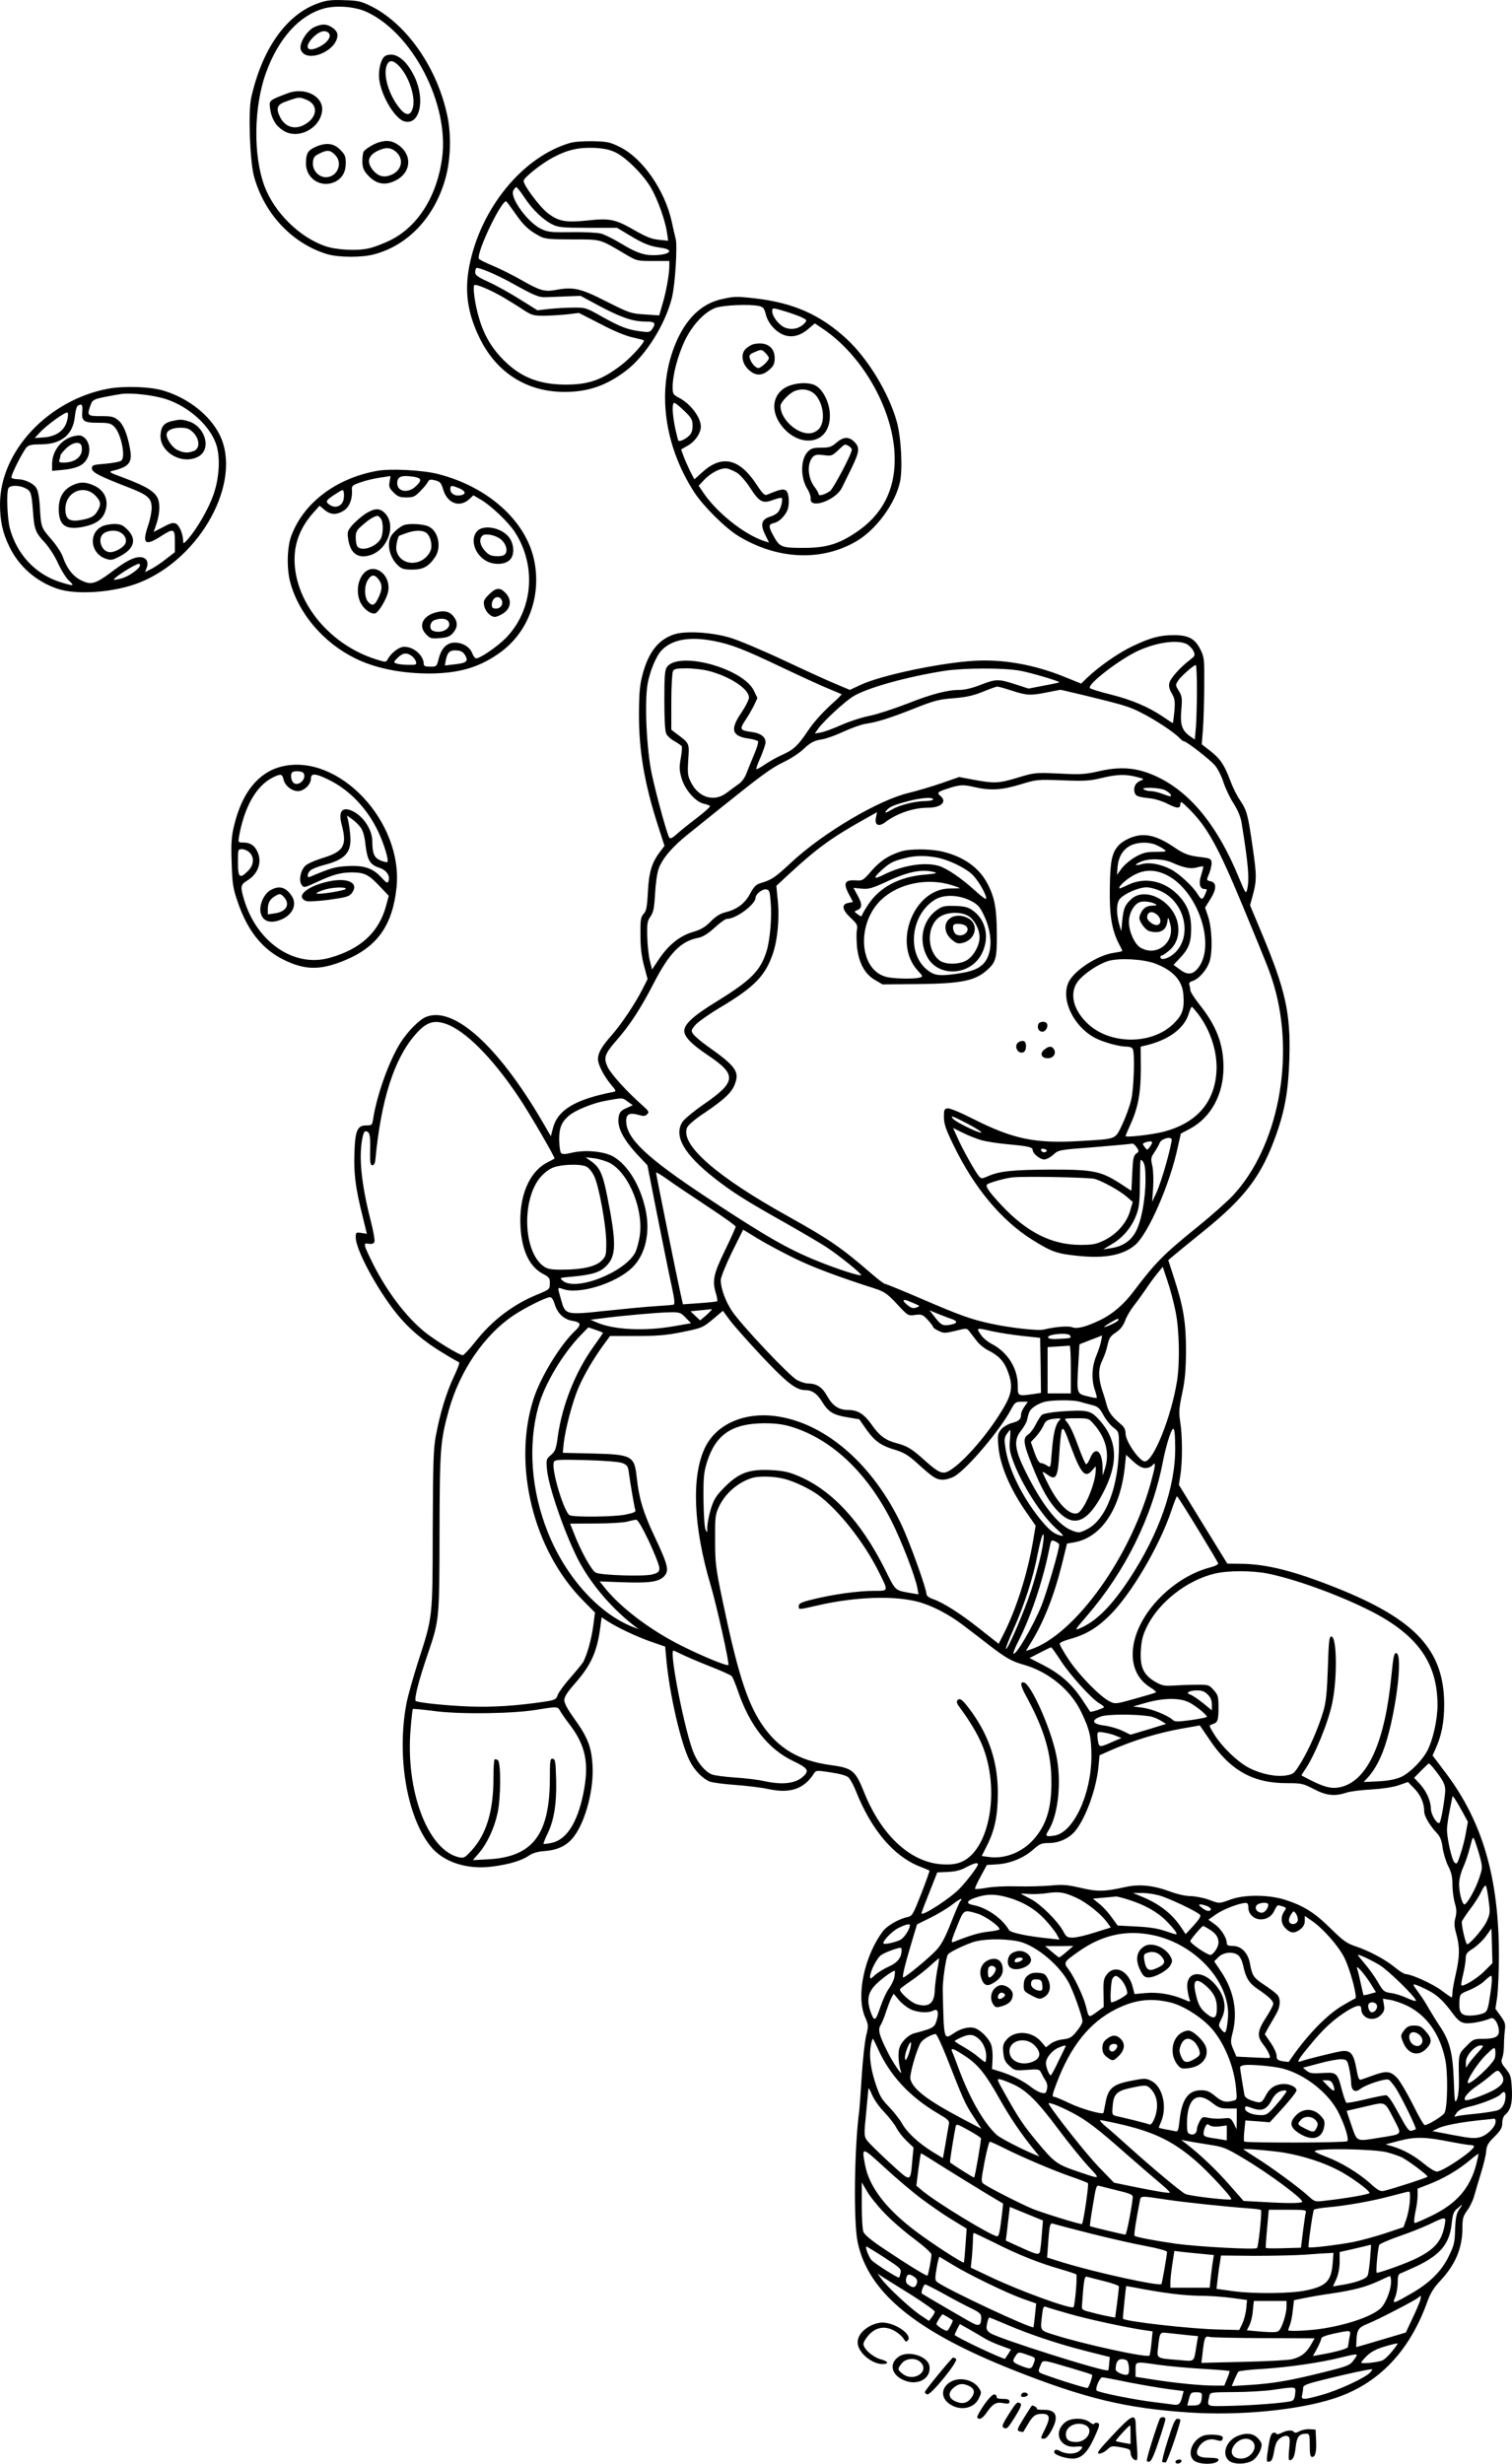 <?xml version="1.0" encoding="UTF-8"?>
<svg xmlns="http://www.w3.org/2000/svg" version="1.0" viewBox="0 0 911.299 1484.924" preserveAspectRatio="xMidYMid meet">
  <g transform="translate(-249.593,1674.805) scale(0.1,-0.1)" fill="#000000" stroke="none">
    <path d="M4415 16729 c-192 -67 -339 -274 -405 -570 -19 -85 -8 -384 17 -475 63 -227 232 -405 442 -468 68 -20 207 -21 281 -1 205 54 364 223 430 455 32 113 37 263 12 380 -60 288 -245 554 -460 661 -59 29 -78 34 -162 36 -77 3 -107 -1 -155 -18z m289 -52 c278 -127 499 -553 457 -878 -30 -231 -145 -415 -311 -498 -44 -22 -105 -45 -137 -51 -71 -15 -192 -8 -258 15 -155 54 -305 202 -365 361 -69 186 -65 480 10 686 75 205 199 343 348 385 74 20 186 12 256 -20z M4383 16581 c-46 -28 -86 -101 -74 -133 32 -85 221 -8 221 90 0 28 -46 62 -84 62 -17 0 -45 -9 -63 -19z m94 -32 c18 -18 -4 -54 -47 -78 -80 -45 -109 -11 -45 54 36 35 71 45 92 24z M4822 16413 c-24 -9 -42 -62 -42 -120 0 -98 91 -261 155 -277 91 -23 125 130 60 268 -49 103 -115 153 -173 129z m81 -65 c63 -68 102 -198 78 -260 -16 -42 -45 -36 -86 20 -63 85 -92 201 -65 253 15 28 38 24 73 -13z M4230 16186 c-114 -43 -113 -43 -106 -93 8 -59 33 -102 76 -130 87 -59 222 6 237 114 12 89 -102 149 -207 109z m115 -40 c69 -29 65 -102 -8 -146 -60 -37 -121 -20 -152 40 -27 53 -20 76 28 94 87 31 86 31 132 12z M4779 15890 c-29 -8 -80 -39 -91 -55 -4 -5 -8 -31 -8 -57 0 -36 6 -54 26 -78 52 -61 107 -74 174 -40 99 50 102 162 8 220 -34 21 -65 24 -109 10z m105 -58 c48 -44 34 -111 -30 -138 -44 -18 -77 -10 -110 28 -39 48 -31 87 26 116 49 24 81 23 114 -6z M4394 15861 c-43 -20 -54 -39 -54 -99 0 -93 95 -151 179 -108 41 22 61 59 61 112 0 39 -5 51 -34 80 -40 40 -86 45 -152 15z m121 -46 c50 -49 15 -135 -55 -135 -45 0 -82 43 -78 89 2 30 9 39 38 53 47 24 66 23 95 -7z M5930 15886 c-285 -84 -539 -395 -606 -744 -29 -151 -10 -283 63 -432 101 -207 282 -323 508 -324 144 -1 256 38 373 127 119 90 238 280 278 442 19 77 34 315 22 355 -4 14 -14 59 -23 100 -41 190 -176 385 -313 452 -58 29 -76 33 -161 35 -58 1 -114 -3 -141 -11z m275 -56 c66 -32 173 -139 218 -220 41 -74 82 -191 93 -264 l7 -49 -57 6 c-43 4 -77 18 -145 57 -117 67 -148 74 -286 59 -129 -13 -172 -6 -237 44 -50 38 -150 173 -146 196 4 21 107 103 177 140 86 46 153 61 246 58 58 -3 94 -10 130 -27z m-547 -274 c47 -71 112 -134 170 -162 32 -16 62 -19 212 -19 l175 0 70 -42 c89 -54 127 -69 193 -78 89 -12 55 -45 -47 -45 -58 0 -106 18 -193 71 -45 27 -99 54 -119 59 -21 6 -100 10 -177 9 -126 -2 -144 0 -186 20 -81 40 -189 189 -166 231 6 11 14 20 18 20 4 0 27 -29 50 -64z m-54 -98 c47 -68 82 -101 146 -134 30 -16 59 -19 195 -19 178 0 162 4 315 -86 74 -44 74 -44 172 -44 l98 0 0 -30 c0 -49 -19 -156 -41 -229 l-20 -69 -87 6 c-83 5 -92 8 -231 78 -157 80 -200 89 -303 70 -71 -13 -97 -5 -211 60 -49 28 -125 66 -170 85 -45 18 -83 38 -85 43 -14 43 145 371 167 344 4 -4 29 -38 55 -75z m-36 -409 c155 -86 175 -94 222 -92 25 1 81 3 125 5 l80 3 115 -62 c131 -69 200 -93 277 -93 57 0 65 -9 39 -46 -13 -19 -21 -20 -70 -13 -80 11 -119 26 -231 88 -97 55 -101 56 -175 55 -41 0 -106 -4 -145 -8 l-70 -8 -104 65 c-57 36 -141 83 -187 104 -66 30 -84 42 -84 59 0 11 3 23 6 26 8 9 116 -36 202 -83z m-32 -97 c27 -16 76 -46 109 -68 57 -37 64 -39 135 -39 41 1 104 5 140 9 l65 8 129 -66 c81 -43 152 -72 193 -81 36 -8 67 -16 69 -18 10 -9 -81 -109 -139 -152 -116 -88 -195 -115 -331 -115 -161 0 -273 45 -376 149 -73 74 -119 153 -148 256 -23 76 -37 179 -28 194 7 11 105 -31 182 -77z M6850 14946 c-114 -24 -203 -102 -266 -232 -134 -280 -97 -634 97 -934 56 -85 188 -216 266 -263 234 -142 499 -154 709 -32 121 70 237 229 265 362 16 82 6 269 -21 363 -48 170 -173 376 -300 494 -159 147 -321 219 -555 246 -108 12 -124 12 -195 -4z m219 -42 c27 -6 33 -13 43 -52 7 -29 25 -59 49 -83 62 -62 136 -64 206 -4 l40 34 49 -33 c233 -157 414 -469 431 -743 13 -211 -65 -374 -235 -486 -102 -68 -176 -90 -302 -91 -136 -1 -152 4 -183 56 -41 72 -42 85 -9 93 30 6 61 34 81 72 17 33 14 108 -5 124 -16 13 -37 8 -116 -25 -13 -6 -27 8 -63 63 -102 155 -207 180 -324 75 l-50 -45 -27 52 c-14 29 -32 70 -39 90 l-14 38 43 25 c43 25 76 75 76 113 -1 57 -62 137 -132 174 -35 18 -38 22 -38 65 0 71 29 182 70 272 46 99 122 181 190 205 46 16 200 23 259 11z m167 -35 c38 -12 82 -28 97 -36 27 -14 28 -15 12 -33 -30 -33 -78 -43 -119 -26 -36 15 -76 67 -76 99 0 22 3 21 86 -4z m-616 -597 c44 -43 50 -53 50 -90 0 -29 -6 -47 -22 -61 -22 -21 -56 -36 -63 -29 -3 2 -11 37 -20 77 -17 83 -20 151 -5 151 6 0 33 -22 60 -48z m319 -374 c18 -12 54 -52 78 -90 56 -86 76 -97 138 -73 26 9 49 15 52 12 10 -11 -7 -74 -25 -89 -9 -9 -28 -19 -42 -23 -56 -17 -64 -48 -29 -116 l20 -41 -23 7 c-123 38 -294 174 -376 298 l-25 38 34 36 c42 44 106 75 139 67 14 -3 40 -15 59 -26z M7035 14673 c-11 -3 -31 -15 -43 -26 -34 -31 -25 -91 18 -129 40 -37 80 -36 122 1 27 24 33 36 33 71 0 68 -53 102 -130 83z m75 -53 c11 -11 20 -25 20 -30 0 -16 -47 -60 -63 -60 -17 0 -42 28 -52 58 -5 19 -1 25 27 37 43 19 45 18 68 -5z M7255 14424 c-108 -40 -124 -161 -33 -260 55 -60 130 -85 191 -64 59 21 90 81 84 163 -6 68 -44 140 -87 162 -36 19 -102 18 -155 -1z m153 -53 c49 -50 64 -155 28 -203 -7 -10 -24 -22 -38 -27 -75 -28 -198 71 -198 160 0 22 51 76 85 90 45 18 92 10 123 -20z M7537 14080 c-30 -26 -43 -30 -91 -30 -47 0 -61 -4 -81 -24 -44 -44 -46 -154 -4 -223 13 -20 22 -47 21 -59 -9 -68 152 -12 189 66 9 19 35 72 58 118 47 97 50 124 16 157 -32 33 -67 31 -108 -5z m74 -20 c10 -6 19 -16 19 -22 0 -25 -112 -237 -132 -250 -34 -23 -68 -31 -68 -18 0 6 -12 27 -26 45 -41 55 -45 143 -8 180 13 13 27 15 65 10 45 -6 50 -5 86 29 44 41 39 39 64 26z M3146 14405 c-361 -69 -649 -377 -650 -695 0 -100 15 -172 56 -256 57 -119 162 -211 289 -254 117 -40 346 -23 496 37 371 148 621 610 483 890 -59 119 -191 223 -340 267 -79 24 -238 29 -334 11z m346 -61 c143 -45 276 -166 310 -284 22 -77 15 -193 -19 -292 -30 -86 -96 -201 -153 -268 -25 -28 -30 -31 -30 -15 0 41 -22 95 -42 106 -17 9 -31 6 -78 -19 l-58 -30 13 37 c22 63 27 119 15 157 -15 46 -67 79 -202 130 -100 37 -101 38 -67 46 95 24 114 49 98 134 -16 87 -39 143 -70 169 -27 22 -40 25 -105 25 -82 0 -85 3 -62 67 11 30 17 34 82 48 39 8 87 16 106 19 67 7 186 -7 262 -30z m-500 -74 c-6 -60 8 -70 95 -70 64 0 77 -3 98 -24 40 -40 70 -181 42 -204 -8 -7 -51 -15 -96 -19 -75 -6 -81 -8 -81 -28 0 -24 43 -46 224 -116 113 -44 136 -64 136 -122 0 -24 -9 -70 -20 -102 -39 -114 -21 -131 74 -70 79 51 86 48 86 -30 l0 -65 -52 -40 c-28 -23 -69 -50 -90 -61 l-38 -19 10 26 c14 37 -3 64 -41 64 -39 0 -87 -25 -177 -94 -91 -67 -118 -75 -176 -46 -49 23 -88 73 -111 141 -8 24 -40 73 -70 107 -61 70 -62 72 -69 196 -3 57 -11 97 -21 113 -19 29 -71 53 -114 53 -16 0 -32 4 -36 9 -6 11 66 154 91 183 14 14 32 18 86 18 123 0 194 58 205 167 3 32 11 61 17 65 24 16 31 7 28 -32z m-92 -58 c-15 -59 -65 -94 -138 -100 l-57 -4 30 32 c45 49 159 130 168 121 5 -5 3 -27 -3 -49z m-250 -407 c33 -17 36 -27 45 -142 7 -104 15 -126 71 -185 24 -26 60 -81 79 -123 19 -42 49 -90 66 -106 37 -34 31 -35 -50 -10 -151 47 -264 168 -306 326 -15 59 -21 209 -9 239 8 21 65 21 104 1z m690 -463 c0 -19 -61 -64 -105 -78 -27 -8 -50 -12 -52 -10 -9 8 125 94 150 96 4 0 7 -4 7 -8z M3531 14210 c-45 -11 -62 -30 -67 -76 -13 -106 125 -191 225 -139 85 43 45 185 -60 215 -38 11 -50 11 -98 0z m130 -69 c39 -40 41 -97 3 -111 -36 -14 -61 -12 -99 6 -30 14 -65 64 -65 92 0 25 33 42 81 42 42 0 55 -5 80 -29z M2926 14115 c-69 -24 -116 -91 -116 -164 l0 -41 63 6 c80 8 121 25 143 60 36 54 16 133 -35 147 -10 2 -35 -1 -55 -8z m62 -58 c11 -56 -35 -97 -109 -97 -24 0 -30 3 -25 16 3 9 6 20 6 26 0 6 16 26 36 45 41 38 86 43 92 10z M2930 13822 c-53 -26 -80 -74 -80 -141 0 -97 38 -127 138 -110 76 14 119 40 138 84 29 70 6 133 -60 165 -52 25 -90 25 -136 2z m143 -63 c32 -35 34 -53 8 -95 -14 -23 -31 -34 -64 -43 -97 -24 -127 -10 -127 59 0 104 113 153 183 79z M3108 13574 c-82 -44 -65 -164 27 -194 31 -10 40 -8 87 17 87 47 100 105 36 165 -24 23 -39 28 -77 28 -25 -1 -58 -7 -73 -16z m112 -34 c30 -16 43 -46 30 -70 -12 -23 -60 -50 -90 -50 -53 0 -81 84 -38 114 26 18 71 21 98 6z M4768 13910 c-248 -45 -443 -193 -517 -393 -25 -70 -28 -194 -6 -277 50 -189 200 -365 390 -459 125 -62 287 -94 465 -92 174 3 295 41 418 132 165 124 242 339 197 552 -50 236 -277 440 -575 517 -94 25 -290 35 -372 20z m76 -65 c-5 -30 -2 -39 24 -65 25 -25 38 -30 77 -30 42 0 52 5 84 38 20 20 41 45 46 56 8 15 16 16 44 9 30 -8 36 -15 48 -55 25 -85 100 -112 159 -57 l23 22 46 -27 c63 -37 167 -137 205 -196 132 -206 108 -474 -59 -641 -52 -51 -151 -119 -176 -119 -6 0 -16 13 -22 29 -14 39 -58 66 -106 66 -48 0 -82 -34 -98 -101 -11 -43 -13 -44 -50 -44 -29 0 -39 4 -39 15 0 52 -60 105 -118 105 -30 0 -78 -36 -99 -75 -11 -19 -12 -19 -70 -1 -293 92 -506 365 -491 628 5 90 42 176 109 252 l41 46 30 -25 c35 -30 72 -32 115 -5 34 20 54 70 50 124 -2 26 2 30 52 47 30 11 82 23 115 28 34 5 62 9 64 10 2 0 0 -15 -4 -34z m149 29 c44 -8 47 -21 9 -57 -46 -44 -112 -33 -112 18 0 42 25 51 103 39z m271 -69 c42 -18 43 -38 2 -43 -32 -4 -56 13 -56 39 0 23 7 23 54 4z m-698 -71 c-10 -37 -49 -51 -81 -30 -31 20 -26 29 34 67 45 29 46 29 49 8 2 -11 1 -32 -2 -45z m734 -936 c20 -36 8 -46 -64 -54 l-59 -7 6 33 c10 48 25 61 66 58 26 -2 39 -10 51 -30z m-323 -3 c11 -8 23 -24 26 -35 5 -18 1 -20 -46 -19 -29 0 -61 4 -72 8 -18 7 -18 9 7 34 31 30 54 34 85 12z M4699 13652 c-24 -16 -59 -46 -78 -67 -30 -35 -33 -42 -27 -83 12 -86 55 -121 127 -102 111 30 167 183 94 256 -31 31 -61 30 -116 -4z m91 -28 c17 -19 17 -92 1 -122 -26 -48 -110 -79 -139 -50 -7 7 -12 31 -12 54 0 37 5 47 43 79 37 33 69 52 88 54 4 1 12 -6 19 -15z M4930 13583 c-25 -10 -64 -43 -77 -66 -28 -49 -8 -131 42 -177 22 -21 37 -25 85 -25 66 0 99 18 138 75 40 59 21 155 -37 184 -29 16 -120 21 -151 9z m130 -43 c30 -16 46 -81 29 -115 -47 -95 -183 -91 -204 7 -5 22 9 87 19 88 0 0 19 7 41 15 48 17 89 19 115 5z M5372 13547 c-43 -46 -18 -136 50 -177 48 -29 118 -27 148 5 31 33 24 104 -14 144 -50 52 -148 67 -184 28z m138 -46 c32 -23 48 -66 33 -89 -7 -12 -23 -17 -54 -16 -34 1 -48 7 -71 33 -30 33 -36 69 -15 90 15 16 73 6 107 -18z M4686 13290 c-34 -41 -43 -108 -22 -163 16 -42 57 -77 89 -77 21 0 75 88 83 136 16 103 -89 176 -150 104z m86 -27 c28 -32 30 -60 10 -106 -25 -57 -39 -65 -65 -39 -26 26 -28 99 -3 136 19 30 37 33 58 9z M5443 13165 c-30 -30 -35 -40 -29 -68 7 -34 38 -67 65 -67 9 0 31 9 48 20 51 31 56 88 10 130 -30 29 -54 25 -94 -15z m76 -32 c13 -25 -5 -53 -34 -53 -19 0 -25 5 -25 23 0 42 40 63 59 30z M5135 13060 c-90 -19 -123 -83 -69 -137 23 -23 31 -25 81 -21 46 4 61 10 80 32 28 33 29 65 3 98 -22 29 -51 37 -95 28z m65 -60 c20 -38 -42 -74 -94 -54 -25 9 -20 53 7 64 39 15 76 11 87 -10z M6560 12925 c-95 -31 -155 -106 -191 -241 -17 -64 -21 -109 -22 -234 -1 -223 32 -421 114 -676 l40 -124 -25 -33 c-51 -66 -69 -124 -75 -243 -5 -92 -9 -116 -26 -134 -17 -19 -20 -35 -19 -129 0 -74 7 -130 22 -185 l21 -79 -31 -61 c-44 -87 -127 -211 -187 -279 -59 -67 -81 -105 -81 -142 0 -33 33 -98 77 -152 35 -42 35 -42 11 -47 -225 -44 -331 -108 -359 -216 l-13 -50 -51 88 c-266 455 -532 696 -699 632 -41 -15 -112 -87 -156 -156 -69 -109 -142 -313 -165 -459 -6 -38 -7 -40 -43 -40 -53 0 -66 -32 -70 -170 -4 -123 7 -208 48 -372 l27 -111 -33 5 c-33 5 -34 4 -34 -27 0 -73 127 -310 244 -456 75 -94 170 -174 288 -244 45 -28 87 -51 91 -53 5 -1 -10 -41 -32 -87 -45 -95 -83 -220 -108 -355 -15 -75 -17 -166 -19 -565 -1 -541 1 -522 -89 -800 -29 -91 -60 -202 -69 -247 -60 -316 1 -680 143 -860 77 -98 223 -146 379 -124 99 13 170 35 214 64 24 17 54 26 100 29 81 7 136 35 178 94 68 95 116 283 107 423 -6 110 -30 170 -108 278 -41 57 -62 95 -62 114 0 20 18 49 67 104 96 110 132 191 151 343 l7 53 31 -21 c61 -40 173 -93 262 -125 l90 -31 7 -78 c19 -209 88 -509 142 -613 28 -56 79 -107 121 -123 17 -6 86 -15 155 -20 69 -5 159 -16 199 -25 131 -28 215 1 276 99 9 14 19 14 97 2 54 -8 95 -19 107 -30 11 -10 32 -48 46 -84 92 -231 226 -390 381 -452 33 -13 61 -25 62 -26 2 -1 -20 -63 -49 -138 -50 -127 -55 -136 -83 -142 -53 -11 -124 -52 -149 -86 -112 -149 -162 -389 -108 -515 22 -50 22 -54 7 -115 -8 -35 -20 -142 -26 -238 -6 -96 -13 -191 -15 -210 -30 -222 -36 -672 -10 -795 63 -303 349 -538 940 -772 429 -170 679 -230 1058 -255 299 -20 650 13 868 83 270 85 461 284 569 589 17 46 38 81 75 120 93 99 135 199 135 320 0 57 4 71 29 106 16 21 34 59 41 84 7 25 25 86 40 135 16 50 31 111 33 135 3 38 12 53 51 91 37 38 46 53 46 81 0 20 7 41 16 49 35 29 46 70 42 156 -4 75 -7 86 -36 122 -28 34 -31 43 -22 66 6 15 10 45 10 68 0 23 2 65 5 92 6 45 3 54 -25 93 l-31 43 11 75 c5 42 10 152 10 245 0 468 -98 806 -320 1101 l-80 106 20 44 c35 79 50 159 50 263 0 327 -172 513 -652 704 -251 100 -414 141 -564 144 l-91 1 -146 237 -146 238 9 58 c13 77 13 238 -1 322 -9 58 -7 82 12 172 17 79 22 140 23 254 0 172 -15 264 -71 437 l-36 111 34 29 c19 16 97 80 174 142 258 208 355 338 444 589 52 149 72 263 78 457 8 273 -23 411 -168 757 l-69 165 14 51 c27 98 27 125 1 304 -28 194 -34 217 -78 282 -17 24 -43 78 -58 119 -35 92 -58 127 -121 176 l-49 38 7 90 c4 49 7 167 8 261 1 165 0 174 -24 222 -32 64 -72 85 -158 85 -86 0 -141 -15 -247 -65 -89 -42 -203 -122 -277 -192 l-36 -35 -99 40 c-183 75 -377 109 -553 97 -209 -14 -557 -88 -678 -145 l-64 -30 -76 32 c-43 17 -185 82 -317 144 -132 62 -281 125 -330 139 -112 33 -267 42 -335 20z m232 -39 c111 -21 183 -49 418 -161 118 -56 247 -115 285 -130 39 -16 72 -30 73 -31 2 -1 -16 -20 -39 -41 -70 -62 -127 -124 -166 -183 -58 -86 -83 -110 -150 -140 -34 -15 -83 -43 -108 -60 -26 -18 -48 -30 -51 -27 -2 2 9 34 26 71 16 38 30 78 30 90 0 33 -30 55 -82 62 -73 10 -76 16 -40 71 18 26 41 67 53 91 l20 43 -21 44 c-66 136 -455 242 -525 142 -12 -17 -15 -55 -15 -199 0 -108 4 -187 11 -201 6 -14 28 -34 50 -46 21 -12 41 -26 44 -31 3 -5 0 -38 -6 -72 -10 -54 -9 -72 5 -121 20 -69 85 -143 134 -153 18 -4 35 -10 37 -14 3 -4 -32 -36 -78 -71 -45 -34 -100 -78 -121 -97 -30 -27 -41 -31 -47 -21 -15 27 -80 265 -105 384 -31 146 -44 429 -25 541 14 77 51 167 84 202 61 65 167 85 309 58z m2857 -20 c15 -8 33 -27 40 -42 11 -26 10 -29 -21 -53 -57 -43 -117 -110 -124 -138 -5 -19 -1 -38 15 -65 18 -32 20 -46 15 -108 -4 -38 -8 -70 -9 -70 -2 0 -27 16 -56 36 -88 60 -188 103 -314 135 -66 16 -124 34 -130 40 -20 21 190 182 300 229 113 49 230 63 284 36z m61 -274 c0 -82 -3 -183 -6 -225 l-7 -76 -29 20 c-49 35 -60 70 -52 159 6 70 4 82 -15 114 -21 33 -21 36 -5 61 17 27 94 94 107 95 4 0 7 -67 7 -148z m-2945 113 c131 -34 245 -109 245 -161 0 -13 -20 -53 -45 -90 -71 -103 -59 -144 47 -158 26 -4 50 -11 53 -16 3 -5 -7 -40 -23 -77 -16 -38 -36 -88 -46 -113 -10 -28 -28 -54 -49 -68 -17 -12 -50 -36 -71 -52 -74 -57 -167 -31 -214 60 -21 41 -23 53 -18 138 7 102 9 99 -72 159 l-30 23 0 167 c0 93 5 176 10 186 7 14 22 17 81 17 40 0 100 -7 132 -15z m1882 0 c68 -13 233 -62 233 -69 0 -2 -42 -11 -92 -20 l-93 -18 -80 26 c-102 33 -118 32 -210 -4 -46 -18 -94 -30 -123 -30 -77 0 -172 -25 -321 -84 -78 -30 -178 -63 -223 -72 -46 -9 -121 -33 -168 -54 -47 -21 -103 -42 -124 -46 l-39 -7 20 29 c34 47 155 159 208 193 81 52 325 120 554 156 120 18 361 19 458 0z m-51 -120 c90 -29 111 -30 215 -9 l77 15 149 -35 c233 -57 264 -66 338 -104 81 -40 201 -120 229 -151 11 -11 23 -21 28 -21 15 0 153 -107 185 -143 17 -19 41 -66 53 -104 12 -37 40 -96 62 -129 26 -42 42 -80 48 -120 41 -253 48 -342 31 -403 -6 -21 -12 -10 -45 70 -139 341 -318 550 -544 636 -96 36 -185 40 -302 13 -84 -19 -112 -21 -241 -14 -146 6 -148 6 -253 -26 -114 -34 -137 -35 -275 -9 l-74 14 -106 -37 c-58 -20 -146 -46 -195 -58 -182 -42 -516 -239 -709 -418 -102 -95 -120 -107 -192 -128 -22 -7 -38 -24 -58 -62 -32 -60 -79 -95 -148 -112 -33 -8 -59 -25 -90 -56 -34 -35 -59 -49 -110 -64 -79 -24 -146 -79 -205 -168 l-38 -57 -14 55 c-7 30 -14 96 -15 145 -2 78 1 94 20 120 17 25 22 49 27 135 3 58 12 125 21 150 21 62 84 136 180 212 44 35 136 109 204 164 237 190 295 233 370 269 42 20 94 54 116 75 48 45 67 55 121 63 22 4 78 24 125 46 46 21 104 42 129 46 74 11 147 34 294 92 122 49 152 56 240 63 76 6 119 16 176 39 41 17 80 31 87 31 7 0 47 -11 89 -25z m749 -519 c49 -13 49 -13 23 -24 -29 -12 -43 -41 -33 -72 7 -21 19 -25 97 -34 27 -3 70 -17 98 -31 61 -31 80 -32 80 -3 0 19 7 16 50 -27 112 -110 178 -230 326 -587 157 -380 163 -394 190 -485 126 -437 21 -971 -250 -1261 -34 -36 -126 -118 -206 -183 -210 -169 -260 -220 -390 -392 -60 -80 -126 -137 -201 -174 -87 -42 -141 -56 -172 -44 -24 9 -105 2 -169 -14 -34 -9 -203 10 -318 35 -120 26 -186 49 -422 151 -114 49 -212 89 -218 89 -6 0 -43 28 -83 63 -183 158 -252 205 -497 342 -438 243 -659 437 -612 539 6 14 52 53 103 86 122 83 165 123 184 174 29 75 6 108 -164 228 -41 29 -80 63 -88 75 -13 19 -11 24 15 55 17 18 83 65 147 103 201 120 268 186 314 311 32 83 46 222 35 331 l-9 92 84 78 c164 151 254 216 455 328 l68 38 -6 -30 c-11 -48 15 -61 56 -30 72 54 170 87 258 87 77 0 116 36 75 70 -23 19 -19 25 33 42 80 27 100 29 168 13 98 -23 166 -19 279 15 98 30 103 31 255 25 133 -5 166 -3 235 14 93 22 141 24 210 7z m174 -81 c16 -8 31 -21 34 -28 4 -11 -5 -11 -44 4 -27 11 -62 19 -77 19 -15 0 -34 5 -42 10 -25 16 97 12 129 -5z m-1399 -55 c0 -5 -22 -10 -48 -10 -59 0 -156 -24 -200 -51 -40 -23 -49 -24 -31 -3 17 20 46 32 134 55 79 20 145 24 145 9z m-979 -620 c8 -88 -4 -225 -24 -292 -37 -120 -92 -176 -297 -303 -144 -88 -200 -139 -200 -180 0 -35 43 -80 140 -145 179 -120 176 -161 -26 -300 -59 -41 -115 -88 -126 -105 -52 -86 12 -195 197 -340 108 -84 185 -133 420 -265 109 -62 225 -130 256 -151 78 -52 211 -160 205 -166 -7 -8 -145 37 -261 84 -179 72 -313 149 -660 378 -373 246 -495 361 -495 468 0 41 21 51 77 35 28 -8 39 -7 50 5 13 13 9 19 -29 53 -91 80 -187 186 -208 228 -28 58 -21 80 51 163 81 92 146 192 225 345 94 183 164 254 269 274 26 5 56 23 97 60 32 30 66 54 75 54 56 0 173 88 173 128 0 21 41 53 63 50 20 -3 23 -11 28 -78z m-1960 -732 c117 -39 281 -203 439 -439 62 -91 224 -369 218 -374 -2 -1 -21 -12 -43 -23 -110 -56 -172 -204 -162 -387 8 -146 55 -243 138 -286 32 -16 39 -25 39 -49 0 -44 1 -42 -80 -76 -141 -58 -267 -153 -368 -281 -36 -46 -71 -83 -77 -83 -20 0 -166 89 -229 140 -113 92 -226 241 -311 409 -60 122 -62 129 -27 123 20 -3 31 1 35 12 3 8 -7 66 -23 128 -39 151 -60 286 -60 383 0 78 14 155 28 155 26 -1 31 -21 29 -110 -2 -79 1 -95 13 -95 9 0 16 11 18 30 34 362 112 607 238 754 66 77 112 94 185 69z m1099 -470 l30 -21 -40 -18 c-31 -14 -40 -24 -45 -51 -12 -63 26 -137 121 -238 l52 -55 61 -310 c34 -170 72 -359 85 -418 17 -76 20 -109 12 -112 -6 -2 -54 -6 -106 -9 -52 -3 -188 -16 -301 -28 -246 -26 -246 -26 -272 69 -22 75 -22 74 9 63 96 -37 321 32 420 128 81 78 111 214 80 353 -32 144 -106 265 -193 316 -55 32 -171 43 -253 23 -36 -9 -55 -9 -62 -2 -6 6 -11 42 -12 80 0 73 14 107 58 145 39 34 145 77 223 91 104 19 100 19 133 -6z m-107 -370 c117 -65 206 -290 177 -449 -6 -35 -18 -75 -25 -89 -63 -120 -356 -236 -436 -172 -22 19 -22 19 49 25 128 12 174 26 213 66 60 60 61 139 4 423 -26 131 -45 172 -96 207 l-34 24 53 -6 c29 -4 72 -17 95 -29z m-143 -21 c14 -6 35 -32 47 -57 29 -59 73 -302 73 -402 0 -74 -2 -82 -28 -108 -35 -35 -115 -54 -232 -54 -66 -1 -92 3 -113 17 -132 86 -140 425 -12 553 30 29 56 45 86 52 63 14 150 14 179 -1z m733 -242 c91 -60 167 -114 167 -120 0 -5 -29 -70 -65 -144 -69 -142 -78 -182 -53 -262 6 -22 9 -41 7 -43 -2 -3 -50 -8 -106 -12 l-101 -7 -16 72 c-20 89 -146 711 -146 722 0 4 33 -15 73 -44 40 -29 148 -101 240 -162z m522 -311 c113 -55 262 -111 490 -184 51 -17 70 -30 127 -91 66 -71 67 -72 109 -66 39 5 46 3 76 -29 18 -20 33 -39 33 -44 0 -4 15 -15 33 -23 30 -15 39 -15 101 0 68 17 69 17 85 -4 9 -12 29 -37 44 -57 15 -20 47 -46 70 -57 62 -31 95 -66 117 -126 36 -96 26 -143 -55 -268 -94 -146 -229 -295 -303 -334 -36 -19 -61 -8 -140 63 -80 72 -106 88 -172 106 -68 18 -103 44 -150 111 -45 64 -84 89 -140 89 -58 0 -95 24 -128 83 -31 56 -64 77 -119 77 -13 0 -41 9 -62 20 -45 22 -336 331 -393 416 -39 58 -68 137 -68 187 0 16 30 91 67 167 l68 137 90 -55 c49 -30 149 -83 220 -118z m2296 -319 c23 -113 27 -306 9 -420 -34 -215 -142 -485 -194 -485 -32 0 -116 121 -116 167 0 24 -8 40 -27 56 -53 44 -73 71 -85 111 -6 23 -19 67 -30 98 -23 74 -23 129 2 178 11 22 25 62 31 90 9 43 17 55 50 77 26 17 44 39 56 71 9 25 33 66 53 91 20 25 51 69 70 96 18 28 49 70 68 94 l36 44 28 -84 c16 -46 38 -129 49 -184z m-3742 43 c17 -56 56 -93 109 -101 49 -8 53 -23 16 -58 -91 -85 -211 -282 -253 -414 -127 -398 0 -912 300 -1214 l71 -72 -11 -84 c-11 -79 -36 -168 -60 -214 -7 -11 -41 -53 -76 -93 -36 -40 -70 -87 -77 -104 -10 -29 -15 -32 -87 -43 -165 -24 -302 -33 -446 -28 -130 5 -283 20 -322 32 -14 5 14 117 71 284 70 205 70 205 71 731 1 506 5 554 56 739 66 236 212 451 388 570 68 46 196 110 222 111 10 0 20 -15 28 -42z m2190 -6 c10 -4 8 -8 -9 -14 -18 -7 -31 -4 -49 10 -41 31 -38 45 5 27 22 -9 45 -19 53 -23z m-1273 -58 l-40 -34 -29 27 -29 28 59 6 c32 3 63 6 68 7 6 1 -8 -14 -29 -34z m332 -251 c149 -158 206 -203 260 -203 42 0 72 -20 102 -69 39 -63 67 -81 154 -95 l71 -12 41 -59 c51 -72 89 -100 175 -125 52 -16 79 -32 130 -78 99 -90 118 -102 158 -102 20 0 52 10 71 21 79 48 276 281 340 403 23 42 28 46 63 46 l38 0 -20 -29 c-12 -16 -21 -37 -21 -48 0 -29 -12 -40 -57 -52 -24 -7 -51 -23 -64 -39 -19 -24 -21 -35 -16 -97 9 -117 70 -260 172 -406 l53 -76 -15 -89 c-33 -197 -101 -413 -179 -566 l-29 -57 -113 89 c-118 94 -221 159 -284 181 -22 7 -38 20 -38 29 0 33 -101 313 -149 415 -170 360 -449 607 -740 655 -198 33 -374 -40 -445 -185 -84 -172 -72 -478 33 -830 36 -122 115 -475 107 -482 -8 -8 -154 52 -276 113 -189 93 -375 233 -471 355 l-29 36 134 -5 c165 -6 220 2 253 34 34 35 27 66 -57 244 -68 144 -92 226 -106 350 -14 135 -27 142 -273 148 l-173 4 6 60 c10 87 53 249 88 331 33 77 90 175 152 260 l39 53 156 0 c123 0 180 4 270 22 131 27 130 26 201 85 l53 45 42 -57 c23 -31 110 -129 193 -218z m1145 225 c37 -13 34 -26 -8 -34 -46 -8 -56 -4 -94 45 l-33 42 53 -22 c30 -12 66 -26 82 -31z m-1605 9 l33 -34 -103 -18 c-176 -31 -364 -22 -466 23 l-37 16 64 8 c110 15 343 36 412 37 61 1 67 -1 97 -32z m2607 -17 c-6 -10 -70 -40 -84 -40 -9 0 72 49 82 50 5 0 5 -5 2 -10z m-3105 -75 c0 -2 -25 -39 -56 -82 -110 -153 -189 -352 -216 -541 -10 -76 -15 -90 -41 -113 -29 -24 -30 -28 -24 -90 9 -99 102 -370 183 -532 72 -143 196 -292 334 -401 l35 -27 -39 15 c-206 83 -403 304 -509 571 -100 251 -120 524 -56 756 37 135 145 316 256 431 l45 46 44 -15 c24 -8 44 -16 44 -18z m2344 10 c36 -8 116 -21 178 -28 l113 -12 3 -166 2 -166 -46 -7 c-95 -13 -94 -13 -94 52 0 105 -62 202 -160 252 -21 11 -48 33 -59 49 -34 48 -33 48 63 26z m471 -26 c10 -15 6 -17 -64 -20 -43 -3 -65 0 -68 8 -7 20 120 32 132 12z m188 -31 c-3 -18 -16 -59 -29 -90 -28 -67 -31 -145 -9 -208 8 -24 13 -45 11 -47 -2 -2 -28 2 -57 10 -65 16 -64 15 -54 193 l7 120 66 26 c37 14 68 26 69 27 1 1 0 -14 -4 -31z m-183 -173 l0 -145 -70 0 -70 0 0 140 0 139 63 4 c34 2 65 4 70 5 4 1 7 -63 7 -143z m50 -194 c19 -6 54 -15 77 -21 36 -9 46 -18 69 -60 15 -28 42 -62 61 -76 32 -25 33 -26 33 -104 0 -247 -77 -451 -193 -509 -46 -23 -49 -23 -91 -7 -82 31 -181 157 -278 353 -67 135 -74 191 -29 247 17 22 34 51 37 65 12 54 16 61 46 83 17 12 47 25 67 29 54 10 161 10 201 0z m-1734 -152 c242 -75 453 -273 602 -566 60 -118 144 -335 157 -406 l7 -38 -38 6 c-109 20 -96 8 -167 150 -143 284 -318 473 -521 558 -57 24 -90 31 -166 35 -130 6 -191 -17 -277 -103 -51 -52 -64 -72 -82 -129 -12 -38 -21 -87 -22 -110 0 -38 -1 -39 -11 -16 -6 14 -11 95 -12 180 -1 135 2 164 21 226 52 166 151 233 344 234 71 0 115 -6 165 -21z m2313 -125 c2 -238 -97 -521 -278 -795 -107 -162 -200 -254 -295 -294 -35 -15 -34 -13 39 72 234 271 396 599 460 933 9 47 26 113 38 148 27 79 35 64 36 -64z m-996 46 c-5 -47 -1 -73 17 -122 49 -138 169 -328 259 -410 50 -46 53 -51 27 -44 -40 10 -70 35 -127 106 -101 127 -180 286 -201 408 -10 62 -10 73 5 96 10 14 19 26 21 26 2 0 2 -27 -1 -60z m816 -170 c16 0 34 7 41 15 22 26 22 10 0 -73 -118 -465 -466 -952 -738 -1037 l-23 -7 24 39 c80 127 143 284 192 478 l32 130 41 7 c166 28 282 203 308 461 l7 67 43 -40 c30 -27 53 -40 73 -40z m-3152 30 c25 -9 33 -19 37 -43 12 -89 36 -226 41 -239 5 -12 -8 -18 -62 -29 -69 -13 -294 -16 -332 -4 -33 10 -114 277 -97 321 6 15 26 16 194 12 110 -3 200 -10 219 -18z m976 -95 c63 -16 154 -60 207 -99 121 -90 273 -283 359 -455 64 -127 65 -121 -26 -121 -96 0 -251 -22 -367 -51 -70 -17 -86 -25 -86 -40 0 -24 -6 -24 122 5 220 50 451 58 593 21 86 -22 188 -75 276 -142 42 -32 112 -85 155 -119 104 -80 137 -98 209 -119 150 -42 285 -153 348 -286 51 -106 61 -151 61 -269 -1 -226 -108 -456 -222 -475 -52 -8 -58 -4 -39 27 61 93 83 298 49 459 -33 162 -153 429 -195 437 -26 5 -21 -20 23 -100 101 -188 143 -332 143 -498 1 -161 -31 -264 -110 -351 -69 -76 -172 -116 -267 -103 l-43 6 33 66 c46 91 64 180 64 315 0 180 -50 335 -154 482 -56 77 -73 92 -88 77 -9 -9 -6 -20 12 -44 60 -81 106 -158 133 -221 115 -273 48 -645 -128 -713 -33 -12 -63 -15 -115 -12 -189 14 -362 175 -466 434 -53 132 -70 146 -202 164 -192 26 -319 102 -417 250 -88 133 -145 314 -236 750 -39 187 -43 219 -43 355 -1 136 1 155 22 200 38 82 115 149 202 176 42 12 133 10 193 -6z m2492 -302 c66 -108 121 -201 123 -207 1 -7 -20 -18 -49 -25 -103 -27 -208 -89 -295 -175 -198 -196 -229 -444 -68 -546 25 -15 41 -30 37 -32 -4 -3 -61 -20 -126 -38 -114 -32 -119 -33 -152 -17 -56 27 -182 155 -246 250 -33 49 -58 94 -56 100 2 6 30 18 63 27 95 26 164 68 240 144 128 128 294 409 366 618 18 54 35 98 38 98 3 0 59 -89 125 -197z m-3307 -76 c34 -73 62 -145 62 -159 0 -23 -6 -29 -42 -39 -48 -13 -299 -6 -340 10 -24 9 -93 132 -136 246 l-20 50 152 1 c83 0 169 5 191 11 22 6 47 11 55 12 10 0 37 -46 78 -132z m2363 -74 c-13 -60 -40 -160 -61 -223 -41 -125 -138 -350 -150 -350 -5 0 14 51 42 113 67 150 121 315 149 464 15 74 28 118 33 113 6 -6 1 -51 -13 -117z m109 56 c0 -32 -76 -292 -108 -371 -51 -124 -154 -300 -168 -286 -3 3 11 39 32 79 76 151 146 363 184 551 11 56 12 57 36 46 13 -6 24 -15 24 -19z m1258 -175 c157 -32 399 -118 586 -209 307 -148 435 -320 436 -581 0 -89 -26 -207 -60 -275 -31 -60 -104 -134 -158 -160 -34 -15 -73 -23 -137 -27 l-90 -4 26 28 c35 39 63 88 89 153 73 186 128 596 80 596 -12 0 -17 -27 -27 -128 -38 -400 -140 -633 -297 -677 -65 -18 -109 -6 -245 67 -2 1 6 14 17 30 59 84 142 285 167 405 32 150 29 403 -5 403 -13 0 -16 -31 -21 -190 -5 -147 -11 -206 -27 -260 -29 -99 -85 -228 -135 -310 -40 -65 -45 -70 -87 -77 -61 -11 -151 7 -224 44 -69 35 -166 128 -213 205 -32 52 -32 52 -10 59 32 10 37 22 37 101 0 66 -3 76 -29 105 -29 32 -31 33 -108 32 -43 0 -105 -3 -138 -5 -52 -3 -67 0 -108 24 -69 41 -91 88 -85 188 4 62 11 91 37 144 72 147 241 279 408 319 79 19 227 19 321 0z m-1248 -526 c56 -86 184 -228 232 -256 15 -9 28 -19 28 -23 0 -6 -81 -33 -84 -27 -1 2 -23 36 -50 76 -62 92 -129 151 -233 205 l-82 42 62 32 c34 18 65 32 68 33 3 0 30 -37 59 -82z m-2282 38 c26 -13 101 -45 167 -71 66 -26 125 -52 131 -59 6 -6 23 -47 38 -91 72 -210 183 -349 333 -421 88 -42 98 -57 61 -92 -48 -44 -125 -53 -240 -28 -35 8 -112 17 -173 21 -60 4 -123 12 -140 19 -39 17 -82 67 -107 126 -52 120 -151 620 -123 620 3 0 27 -11 53 -24z m3167 -241 c17 -16 25 -35 25 -60 l0 -35 -54 44 c-30 24 -64 47 -77 51 -31 10 -5 25 44 25 27 0 45 -7 62 -25z m-119 -44 c40 -18 114 -77 114 -90 0 -4 -43 -12 -96 -20 -84 -11 -98 -11 -112 3 -31 27 -125 65 -181 72 l-56 7 80 23 c100 28 195 30 251 5z m-3785 -53 c7 -13 31 -48 54 -78 102 -132 124 -240 86 -425 -36 -174 -101 -275 -190 -294 -25 -5 -47 -8 -49 -6 -2 2 8 28 22 57 41 83 57 182 54 326 -3 111 -5 127 -20 130 -16 3 -18 -8 -18 -120 -1 -337 -103 -471 -370 -486 l-94 -5 38 44 c48 57 90 146 110 236 21 92 22 305 3 322 -8 6 -17 8 -20 4 -4 -3 -7 -55 -7 -114 0 -195 -42 -335 -131 -433 -40 -44 -47 -48 -76 -42 -189 42 -325 404 -292 777 5 62 11 114 13 117 2 2 66 -4 143 -14 158 -19 468 -14 608 10 116 19 123 19 136 -6z m3554 -34 c17 -2 46 -14 65 -25 l34 -21 -107 -33 -107 -32 -50 24 c-27 13 -76 27 -107 31 -75 9 -84 33 -21 55 41 14 205 15 293 1z m359 -138 c125 -188 264 -266 470 -265 85 0 95 -2 159 -35 76 -40 127 -46 199 -22 24 8 91 16 149 19 65 4 128 13 164 25 l57 20 39 -40 c38 -40 59 -88 59 -139 0 -27 34 -85 78 -131 18 -20 28 -44 33 -88 5 -33 20 -82 34 -110 19 -37 25 -65 25 -112 0 -35 7 -84 14 -109 11 -36 12 -57 4 -89 -9 -33 -7 -54 6 -101 21 -76 20 -134 -4 -239 -11 -47 -20 -97 -20 -112 0 -16 -2 -28 -5 -28 -3 0 -30 18 -60 41 -51 39 -181 98 -216 99 -9 0 -39 18 -65 40 -58 48 -157 101 -239 128 -51 17 -74 33 -150 108 -97 96 -165 138 -280 174 -97 29 -239 30 -321 0 -72 -26 -67 -26 -134 -1 -30 11 -78 20 -106 21 -30 0 -80 11 -118 25 -107 40 -189 49 -277 30 -126 -28 -168 -29 -270 -5 -79 18 -107 21 -179 14 -47 -4 -139 -7 -205 -5 -66 2 -149 -2 -184 -9 -34 -6 -65 -9 -68 -6 -3 2 12 36 33 74 l38 70 66 4 c79 6 160 40 217 92 35 31 47 36 89 36 62 0 121 27 159 71 64 77 129 254 142 393 l6 65 56 25 c145 64 290 109 446 137 55 9 101 18 102 18 0 1 26 -37 57 -83z m-561 20 l32 -13 -47 -20 c-78 -35 -85 -36 -92 -11 -3 13 -6 34 -6 47 0 22 3 23 41 17 22 -4 55 -12 72 -20z m1911 -192 c67 -84 77 -107 71 -159 -11 -95 -27 -175 -35 -175 -19 0 -50 55 -50 89 -1 46 -28 107 -69 150 l-32 34 43 44 c23 23 44 43 46 43 2 0 14 -12 26 -26z m172 -258 l37 -68 -12 -67 c-6 -36 -21 -95 -33 -129 -18 -57 -22 -62 -36 -49 -16 17 -44 140 -45 197 0 19 7 71 16 115 9 44 16 82 17 85 0 10 21 -20 56 -84z m109 -277 c17 -66 17 -68 -4 -131 -22 -67 -74 -158 -89 -158 -13 0 -32 72 -32 122 0 27 10 69 25 102 14 31 32 86 41 122 17 65 17 66 29 38 6 -16 20 -59 30 -95z m-3025 -48 c0 -12 -63 -96 -109 -144 -55 -59 -232 -173 -231 -150 0 5 22 62 48 127 l47 119 64 3 c45 2 78 10 110 28 50 26 71 31 71 17z m3078 -216 c10 -74 9 -82 -13 -130 -22 -45 -109 -145 -118 -134 -11 14 -35 123 -30 137 4 9 27 44 52 77 25 33 55 79 65 103 11 23 23 39 27 35 4 -4 12 -44 17 -88z m-2482 14 c63 -30 148 -98 184 -149 l21 -29 -96 -30 c-52 -17 -112 -31 -133 -31 -33 0 -40 4 -57 37 -33 62 -139 167 -199 197 -31 16 -56 29 -56 31 0 1 21 0 48 -2 26 -2 74 0 107 5 76 11 105 6 181 -29z m494 16 c57 -15 232 -98 249 -118 6 -8 -6 -28 -39 -64 l-48 -52 -26 39 c-54 82 -131 143 -236 186 l-55 23 50 0 c28 1 75 -6 105 -14z m-920 -10 c95 -25 174 -71 234 -136 31 -33 63 -74 72 -91 l16 -30 -64 7 c-137 14 -232 35 -241 51 -38 68 -134 135 -214 150 -53 10 -41 30 32 51 56 16 101 15 165 -2z m736 -16 c97 -30 176 -74 230 -129 49 -50 71 -80 57 -80 -4 0 -35 10 -68 21 -40 14 -97 23 -171 26 l-112 6 -37 51 c-20 28 -54 65 -75 81 l-37 30 66 6 c36 3 69 6 72 7 4 1 38 -7 75 -19z m-1013 -11 c-6 -7 -31 -67 -57 -133 -36 -91 -58 -130 -89 -163 -48 -50 -184 -162 -197 -162 -9 0 11 80 55 227 l28 93 81 40 c45 22 104 58 131 79 48 37 69 45 48 19z m1737 -38 c0 -38 34 -70 75 -70 39 0 69 21 85 59 6 16 17 28 23 26 50 -14 49 -13 33 -37 -23 -33 -20 -75 9 -103 30 -30 54 -31 89 -4 18 14 26 30 26 50 l0 30 43 -30 c68 -46 162 -154 196 -223 36 -73 80 -240 65 -245 -6 -2 -39 -20 -74 -41 -100 -58 -224 -188 -326 -340 -1 -2 -18 0 -38 3 -30 6 -36 11 -36 34 0 14 -16 49 -36 78 l-35 51 21 39 c12 21 32 56 45 78 29 48 32 98 7 123 -11 11 -44 36 -76 57 -65 43 -73 55 -86 127 -12 67 -53 108 -105 108 -25 0 -35 4 -35 16 0 32 -34 87 -72 114 l-39 28 47 33 c45 31 139 67 177 68 12 1 17 -7 17 -29z m120 19 c0 -22 -21 -49 -39 -49 -28 0 -46 26 -31 45 14 17 70 21 70 4z m-366 -10 c14 -7 23 -16 20 -20 -8 -14 -27 -10 -54 11 -20 15 -21 20 -8 20 9 0 28 -5 42 -11z m-1388 -44 c46 -13 134 -76 134 -94 0 -5 -30 -11 -66 -15 -56 -6 -107 -21 -208 -61 -22 -10 -19 2 26 113 33 80 35 81 114 57z m1932 -40 c-4 -26 -43 -32 -52 -9 -4 9 1 28 10 42 16 25 17 25 31 6 7 -10 12 -28 11 -39z m-2338 -30 c0 -24 -34 -76 -57 -88 -33 -17 -103 -31 -103 -21 0 19 54 74 92 93 42 20 68 27 68 16z m1806 -26 c38 -23 54 -47 54 -79 0 -25 -26 -66 -46 -74 -14 -6 -124 68 -124 83 0 9 70 91 77 91 3 0 21 -9 39 -21z m1657 -251 c-42 -43 -129 -96 -139 -85 -3 2 2 33 11 68 8 35 15 78 15 95 0 26 8 36 45 59 24 16 59 49 77 74 l33 46 3 -104 3 -105 -48 -48z m-1998 217 c264 -55 476 -296 451 -510 -9 -82 -14 -90 -38 -60 -20 25 -20 25 2 70 27 55 20 117 -19 175 -81 121 -205 119 -188 -3 3 -24 9 -51 13 -60 6 -16 3 -16 -38 2 -71 30 -156 44 -228 37 l-66 -6 -12 46 c-26 97 -109 134 -156 71 -18 -24 -21 -41 -19 -112 l1 -83 -44 -32 c-48 -34 -45 -36 -64 40 -15 58 -71 176 -104 219 -31 41 -29 44 59 106 142 101 288 134 450 100z m-819 -36 c99 -17 242 -130 306 -241 29 -48 88 -213 88 -243 0 -10 -16 -37 -35 -60 -29 -36 -41 -43 -81 -48 -25 -2 -59 -14 -75 -26 l-29 -22 -31 36 c-56 64 -162 68 -209 7 -18 -22 -21 -36 -17 -76 4 -41 11 -55 37 -79 32 -29 36 -29 106 -24 72 5 74 5 87 -21 7 -15 19 -36 27 -48 8 -13 10 -32 6 -48 -6 -24 -10 -27 -33 -21 -15 3 -43 19 -62 34 -47 37 -113 70 -181 92 l-55 17 3 56 c2 30 -1 71 -8 90 -12 37 -64 90 -100 101 -32 10 -83 -2 -125 -31 -61 -41 -60 -45 -67 256 -2 55 19 199 31 218 8 13 84 51 146 73 58 21 179 25 271 8z m299 -64 c-22 -19 -42 -34 -45 -34 -3 -1 -23 15 -45 34 l-40 34 85 0 85 1 -40 -35z m-995 11 c0 -46 -23 -76 -78 -101 -32 -14 -69 -38 -84 -52 -23 -22 -28 -24 -28 -9 0 33 42 115 68 132 23 15 92 41 115 43 4 1 7 -5 7 -13z m2027 -31 c13 -9 25 -34 32 -65 16 -74 35 -105 89 -141 65 -44 92 -70 92 -88 0 -8 -18 -43 -40 -77 -56 -85 -60 -118 -21 -167 28 -36 47 -75 39 -82 -1 -1 -47 0 -101 3 l-99 5 -19 44 c-17 40 -17 48 -4 100 32 124 8 252 -68 366 l-43 64 25 25 c30 30 86 36 118 13z m855 -61 c52 -32 218 -194 218 -214 0 -5 -24 2 -52 15 -29 14 -73 28 -98 31 -42 6 -47 10 -79 65 -19 33 -54 82 -78 110 -24 28 -43 52 -43 54 0 8 77 -28 132 -61z m-2668 -34 c-7 -41 -13 -92 -14 -112 -1 -83 -35 -112 -110 -89 -34 10 -101 70 -100 89 0 4 29 26 63 49 34 23 87 64 117 91 30 28 56 49 56 48 1 0 -4 -35 -12 -76z m2616 -82 l29 -47 -36 -10 c-20 -6 -38 -9 -39 -8 -1 1 -8 34 -17 72 -8 39 -18 79 -22 90 -9 28 48 -37 85 -97z m-2873 47 c-3 -19 -18 -50 -32 -70 -15 -19 -39 -71 -54 -116 -29 -86 -36 -89 -60 -20 -20 61 -14 103 21 145 26 32 110 96 126 96 3 0 2 -16 -1 -35z m1363 -15 c22 -22 40 -61 40 -86 0 -11 -75 -54 -96 -54 -9 0 -3 122 6 141 14 24 25 24 50 -1z m2235 -37 c-3 -32 -11 -81 -16 -110 -9 -45 -14 -53 -41 -62 -17 -6 -50 -11 -74 -11 -52 0 -66 19 -62 86 3 45 3 45 63 69 32 14 73 38 89 55 17 16 34 30 39 30 5 0 6 -26 2 -57z m-1720 -4 c47 -42 65 -78 65 -132 0 -63 -15 -73 -60 -37 -40 31 -54 58 -69 129 -17 78 5 91 64 40z m1335 -25 c56 -28 94 -63 148 -136 32 -44 50 -59 76 -63 30 -6 111 9 158 29 20 9 48 -37 48 -78 0 -34 -26 -46 -96 -46 -54 0 -59 -2 -100 -44 -48 -48 -48 -46 -45 -196 1 -62 -4 -106 -12 -125 -13 -27 -14 -17 -19 115 -6 166 -25 239 -86 329 -20 30 -48 76 -63 101 -14 26 -42 71 -64 100 -36 49 -37 52 -14 45 13 -4 44 -18 69 -31z m-3119 -114 c42 -22 109 -26 140 -10 27 15 35 -10 20 -59 -9 -32 -18 -41 -53 -54 -24 -8 -58 -18 -76 -22 -42 -9 -90 -57 -98 -101 -6 -34 -1 -93 12 -131 12 -35 -48 52 -80 117 -51 101 -60 134 -43 162 8 13 23 48 32 78 10 30 24 68 32 84 l15 28 30 -36 c16 -20 47 -45 69 -56z m1574 38 c81 -21 197 -97 254 -168 73 -91 126 -225 137 -350 6 -64 6 -67 -17 -73 -46 -12 -67 -7 -109 28 -34 28 -50 35 -85 35 -78 0 -116 -54 -130 -183 -7 -63 -9 -68 -29 -63 -11 2 -38 8 -58 11 -21 4 -38 8 -38 10 0 1 7 19 15 38 37 90 7 212 -61 244 -32 16 -40 16 -121 0 -110 -21 -138 -45 -154 -132 -6 -33 -12 -61 -13 -62 -10 -10 -136 26 -202 58 -44 21 -86 39 -92 39 -17 0 -15 11 12 82 84 224 199 367 358 447 116 58 213 69 333 39z m1421 -18 c117 -57 198 -169 230 -322 18 -80 15 -290 -4 -325 -10 -18 -99 -73 -119 -73 -6 0 -38 56 -72 125 -35 69 -77 141 -95 160 -39 41 -65 44 -146 14 -30 -11 -62 -22 -71 -25 -12 -4 -18 9 -28 66 -17 93 -36 114 -94 105 -45 -8 -211 -49 -239 -60 -31 -12 -20 9 56 100 79 97 142 154 222 204 58 35 84 39 84 13 0 -60 76 -84 120 -37 18 19 22 31 17 60 l-6 37 42 -7 c23 -3 69 -19 103 -35z m-182 4 c7 -19 -10 -44 -30 -44 -15 0 -28 35 -19 50 10 16 42 12 49 -6z m-2594 -311 c103 -262 112 -284 162 -360 l49 -75 -118 62 c-208 110 -294 176 -310 237 -6 28 37 178 63 221 13 20 63 49 89 51 6 1 35 -61 65 -136z m194 108 c28 -24 46 -66 46 -106 0 -19 -3 -35 -6 -35 -4 0 -22 14 -41 30 -19 17 -59 44 -89 61 -30 17 -54 33 -54 35 0 3 19 14 43 24 44 20 70 18 101 -9z m-608 -58 c72 -163 193 -293 365 -394 58 -34 68 -43 64 -62 -2 -12 -9 -51 -15 -87 -6 -36 -13 -77 -16 -92 l-5 -27 -61 37 c-84 52 -154 116 -185 171 -14 25 -50 71 -79 101 -47 48 -57 67 -84 149 -29 93 -37 164 -24 230 4 17 8 31 11 31 2 0 15 -26 29 -57z m945 18 c43 -44 38 -80 -14 -100 -68 -26 -137 6 -137 64 0 67 97 90 151 36z m-752 -33 c-15 -51 -29 -71 -29 -40 0 27 28 97 36 90 3 -4 0 -26 -7 -50z m939 25 c-2 -5 -22 -45 -44 -90 -21 -46 -42 -83 -45 -83 -10 0 -29 49 -29 74 0 31 36 75 74 92 35 15 49 17 44 7z m2486 -35 c-22 -24 -47 -54 -56 -68 l-17 -25 0 34 c-1 39 53 101 89 101 21 0 19 -3 -16 -42z m102 -32 c-9 -36 -149 -166 -163 -152 -11 11 56 116 105 165 53 52 57 54 60 32 2 -12 1 -33 -2 -45z m-3190 8 c75 -50 120 -105 205 -257 66 -117 133 -215 214 -314 l26 -32 -33 13 c-86 37 -204 98 -226 118 -77 73 -155 208 -221 380 -21 57 -42 112 -47 122 -10 25 9 18 82 -30z m2311 -69 c6 -27 12 -66 12 -86 1 -52 23 -67 57 -40 32 25 148 63 169 55 8 -3 27 -27 44 -52 35 -55 126 -241 120 -246 -2 -2 -13 -6 -24 -10 -17 -5 -28 10 -79 104 -43 79 -64 110 -78 110 -10 0 -66 -11 -124 -25 -58 -14 -109 -23 -113 -20 -4 2 -16 35 -26 72 -28 109 -32 112 -117 107 -61 -4 -77 -2 -96 13 l-23 19 98 26 c54 15 114 26 133 25 33 -2 36 -4 47 -52z m-397 -5 c137 -37 279 -151 337 -272 38 -78 60 -154 49 -165 -9 -10 -611 -11 -621 -2 -3 4 -3 34 1 67 l6 60 74 -5 73 -6 33 36 c71 76 128 145 128 156 0 23 -50 44 -91 38 -45 -6 -73 -27 -96 -72 -22 -42 -30 -45 -79 -28 -31 10 -45 21 -48 36 -9 50 -26 155 -26 165 0 6 12 12 28 14 42 5 182 -8 232 -22z m1316 -35 c22 -34 10 -60 -40 -90 -43 -25 -148 -65 -172 -65 -28 0 2 43 55 80 31 21 72 52 91 69 43 37 45 37 66 6z m-2939 -61 c79 -38 144 -103 267 -268 62 -83 144 -184 182 -225 76 -82 81 -80 -81 -25 -109 38 -127 51 -229 174 -80 96 -115 149 -187 278 -58 102 -58 104 -32 97 15 -3 51 -18 80 -31z m1924 -1 c16 -43 6 -46 -31 -8 l-34 35 27 0 c21 0 30 -7 38 -27z m-1101 -23 c43 -43 51 -111 24 -180 -12 -28 -21 -39 -31 -36 -13 6 -129 35 -197 50 -28 7 -28 8 -24 62 6 71 25 90 108 108 89 19 97 19 120 -4z m-1607 -139 c30 -31 64 -75 75 -96 11 -22 39 -58 62 -80 l42 -40 -7 -72 c-13 -143 -4 -141 -140 -17 -65 60 -126 120 -135 134 -16 23 -17 36 -4 160 7 74 13 142 14 150 0 8 9 -7 20 -33 11 -28 42 -74 73 -106z m2427 123 c0 -4 -15 -24 -32 -46 -75 -90 -85 -98 -121 -98 -51 0 -97 19 -97 40 0 16 3 17 44 2 57 -21 87 -8 116 48 19 38 46 58 78 59 6 1 12 -2 12 -5z m1320 -28 c0 -42 -18 -76 -46 -86 -15 -6 -72 -15 -128 -21 -55 -5 -109 -12 -119 -15 -18 -6 -18 -4 -3 18 12 18 32 28 74 38 72 16 177 57 193 76 17 21 29 17 29 -10z m-1769 -41 c38 -30 52 -35 97 -35 l52 0 0 -62 -1 -63 -17 35 c-14 28 -23 34 -42 32 -46 -5 -85 -4 -117 3 -28 6 -33 4 -47 -23 -9 -17 -16 -37 -16 -44 0 -26 -17 -40 -39 -33 -18 5 -21 14 -21 63 0 151 59 200 151 127z m-843 -60 c88 -46 153 -96 325 -248 78 -68 170 -148 205 -177 35 -29 61 -54 58 -57 -5 -5 -88 9 -234 39 l-102 21 -93 96 c-73 76 -261 313 -300 378 -11 17 57 -8 141 -52z m1942 -45 c46 -90 52 -83 -84 -105 -149 -24 -139 -29 -174 72 -17 48 -30 88 -29 89 1 0 52 12 112 26 127 29 113 36 175 -82z m610 -9 c0 -31 -48 -80 -91 -93 -34 -10 -59 -8 -165 12 l-125 24 33 16 c35 18 133 37 258 50 41 4 78 8 83 9 4 0 7 -8 7 -18z m-2281 -11 c215 -48 332 -103 471 -223 77 -66 225 -226 217 -234 -9 -9 -252 20 -277 32 -29 15 -200 158 -340 284 -52 47 -115 103 -140 123 -25 21 -39 38 -32 38 7 0 52 -9 101 -20z m-821 -89 c3 -10 -35 -231 -41 -237 -2 -3 -122 73 -145 91 -3 3 23 164 33 212 5 22 6 22 77 -17 40 -22 74 -44 76 -49z m1437 71 l45 6 0 -45 0 -45 -42 7 c-91 13 -98 16 -98 36 0 11 5 29 11 40 8 16 13 18 25 8 9 -7 32 -10 59 -7z m1394 -93 c52 -10 105 -19 118 -19 12 0 23 -4 23 -8 0 -25 -188 -152 -224 -152 -12 0 -46 21 -76 46 -62 51 -124 85 -189 105 l-44 13 84 22 c96 25 159 23 308 -7z m-1468 -15 c98 -15 110 -19 214 -81 162 -96 372 -253 359 -266 -9 -9 -95 -9 -241 0 l-112 6 -88 100 c-78 89 -174 180 -258 245 l-30 23 26 -5 c14 -3 73 -13 130 -22z m-1223 -23 c112 -56 293 -133 402 -171 52 -18 99 -36 103 -40 7 -6 -27 -237 -36 -246 -5 -5 -226 63 -297 91 -70 29 -263 127 -294 150 -18 13 -18 17 4 134 13 67 27 121 32 121 4 0 43 -17 86 -39z m-494 -308 c54 -40 136 -97 183 -125 l85 -52 -7 -101 c-4 -55 -8 -102 -10 -103 -6 -6 -193 115 -288 187 -180 135 -282 268 -307 400 -21 112 -22 113 118 -15 70 -65 171 -150 226 -191z m2181 281 c120 -21 234 -58 325 -105 76 -39 190 -122 190 -138 0 -8 -143 -33 -272 -47 -56 -7 -59 -6 -98 30 -59 53 -225 175 -314 230 -42 27 -76 49 -76 50 0 6 172 -8 245 -20z m621 2 c27 -7 65 -20 84 -28 34 -15 159 -107 160 -119 0 -5 -206 -72 -262 -85 -23 -5 -37 2 -85 46 -70 62 -175 126 -266 160 -37 14 -67 28 -67 32 0 20 355 15 436 -6z m-2668 -93 c75 -47 186 -115 245 -151 l109 -65 -6 -56 c-14 -118 -19 -141 -30 -141 -32 0 -372 207 -454 277 l-33 28 12 98 c7 53 14 97 16 97 3 0 66 -39 141 -87z m3206 22 c-38 -145 -118 -237 -267 -310 -51 -25 -98 -45 -103 -45 -7 0 -6 21 2 63 8 34 14 80 14 103 l0 41 72 28 c88 35 165 80 238 139 29 25 55 44 57 43 1 -2 -5 -29 -13 -62z m-3568 -294 c40 -43 121 -113 179 -156 61 -46 105 -85 105 -95 0 -22 -19 -122 -24 -127 -5 -5 -128 71 -274 169 -64 43 -107 79 -112 94 -6 14 -10 87 -10 162 l0 137 31 -53 c17 -30 64 -89 105 -131z m1409 134 c76 -18 90 -25 88 -41 -5 -58 -37 -224 -44 -224 -12 0 -210 48 -214 51 -1 2 6 59 18 127 19 116 21 122 41 115 12 -3 62 -16 111 -28z m1758 -67 c-3 -35 -13 -83 -22 -108 l-16 -45 -110 -37 c-61 -20 -146 -43 -190 -52 -92 -18 -266 -39 -272 -32 -5 5 25 214 32 226 2 4 42 11 87 15 107 9 269 38 383 69 50 13 95 25 102 25 8 1 9 -18 6 -61z m-1467 13 c113 -17 349 -42 512 -54 29 -2 55 -6 58 -9 7 -7 -15 -221 -24 -229 -11 -11 -358 8 -488 26 -127 18 -242 40 -250 48 -5 4 10 99 32 210 7 32 -1 32 160 8z m1764 -60 c-16 -24 -21 -48 -24 -120 -2 -81 -7 -99 -40 -165 -43 -88 -116 -160 -228 -223 -108 -62 -111 -63 -93 -19 8 19 15 58 15 86 0 39 4 52 18 57 9 3 53 23 97 43 144 69 199 136 211 261 6 52 11 68 33 86 35 30 36 29 11 -6z m-2515 -151 c-3 -47 -9 -93 -11 -103 -7 -21 -18 -19 -127 31 l-79 36 7 55 c3 31 9 77 12 102 l5 46 100 -41 100 -41 -7 -85z m1591 133 c-3 -10 -10 -62 -17 -115 l-12 -97 -105 -3 c-57 -2 -105 -1 -107 2 -1 3 2 56 8 118 l10 112 114 0 c104 0 114 -2 109 -17z m838 -70 c-17 -101 -58 -150 -173 -207 -54 -27 -216 -86 -237 -86 -8 0 7 152 15 168 4 7 59 31 122 53 63 21 146 55 184 73 92 45 98 45 89 -1z m-2129 -58 c116 -29 265 -63 333 -75 69 -13 122 -28 122 -34 -1 -23 -30 -189 -34 -194 -15 -14 -390 68 -590 129 l-99 31 7 96 c8 108 11 116 35 106 9 -3 111 -30 226 -59z m-587 -53 c144 -73 268 -122 392 -158 52 -15 98 -30 103 -34 7 -6 -8 -188 -17 -197 -15 -15 -330 100 -505 184 l-114 54 7 67 c3 37 6 84 6 105 0 20 2 37 5 37 3 0 58 -26 123 -58z m2266 -94 c-4 -46 -10 -92 -15 -104 -7 -21 -73 -45 -166 -59 l-43 -7 20 44 c12 27 20 65 20 103 l0 60 93 21 c50 12 93 22 95 23 2 0 0 -36 -4 -81z m-2925 2 c91 -59 100 -67 95 -90 -3 -14 -7 -27 -9 -29 -6 -5 -148 85 -167 106 -18 21 -41 86 -29 81 5 -2 55 -32 110 -68z m1910 24 l73 -7 -6 -39 c-4 -22 -9 -66 -13 -99 l-6 -59 -118 0 -119 0 0 33 c0 17 5 67 12 111 l12 78 45 -6 c25 -3 79 -8 120 -12z m789 -59 c-9 -105 -39 -136 -159 -161 -92 -20 -319 -22 -447 -4 l-94 13 7 61 c4 34 10 79 14 100 l6 40 200 -2 c110 0 247 3 305 7 58 4 120 9 139 9 l34 2 -5 -65z m-2293 -5 c97 -60 330 -173 426 -207 l80 -28 -7 -70 c-4 -38 -8 -71 -9 -73 -11 -12 -515 224 -579 271 -15 11 -16 20 -5 84 6 40 15 71 18 69 3 -2 38 -23 76 -46z m-242 -186 c75 -48 137 -92 137 -98 0 -6 -8 -21 -18 -34 l-17 -22 -54 36 c-60 41 -201 172 -234 219 l-22 30 35 -23 c19 -12 97 -61 173 -108z m14 111 c14 -10 19 -22 16 -35 -8 -29 -21 -34 -47 -16 -18 11 -22 21 -19 40 6 30 19 32 50 11z m1146 -26 c48 -12 87 -26 87 -32 0 -6 -5 -50 -11 -99 l-12 -88 -33 6 c-18 3 -64 13 -101 23 -62 15 -68 18 -66 41 11 161 15 181 31 176 10 -3 56 -15 105 -27z m1727 -3 c0 -42 -23 -108 -51 -147 -35 -50 -187 -107 -353 -134 -85 -14 -216 -20 -216 -11 0 3 5 17 11 33 6 15 14 55 17 88 l7 60 60 12 c33 7 107 20 165 28 135 20 210 40 285 75 33 16 63 29 68 30 4 0 7 -15 7 -34z m-2692 -75 c59 -33 133 -72 165 -87 47 -23 57 -32 57 -54 0 -46 -13 -54 -51 -34 -28 14 -298 172 -307 179 -7 6 11 55 20 55 5 0 58 -27 116 -59z m1212 28 c144 -26 252 -38 354 -38 43 -1 119 -6 169 -13 l89 -12 -5 -53 c-3 -30 -14 -70 -24 -91 l-18 -37 -120 3 c-167 3 -564 48 -581 65 -2 2 18 197 20 197 1 0 53 -9 116 -21z m1656 -64 c-4 -14 -25 -64 -47 -110 l-40 -85 -97 -29 c-53 -16 -121 -36 -149 -44 l-53 -15 1 32 c3 73 11 86 69 109 62 25 290 143 305 158 15 15 18 11 11 -16z m-806 -40 c0 -40 -26 -124 -45 -143 -9 -11 -33 -12 -103 -7 l-91 8 15 30 c9 17 19 57 21 89 l6 58 98 0 99 0 0 -35z m-1315 -41 c113 -33 349 -84 459 -100 l49 -7 -7 -70 c-4 -39 -9 -73 -12 -76 -14 -15 -395 68 -571 124 -92 29 -88 23 -76 123 5 43 9 52 22 47 9 -4 70 -22 136 -41z m-727 -21 c15 -9 28 -18 30 -19 5 -3 -27 -64 -34 -64 -14 0 -64 32 -64 41 0 9 31 58 38 59 1 0 15 -8 30 -17z m350 -43 c137 -59 308 -117 477 -160 l150 -38 -4 -39 c-1 -21 -4 -39 -6 -41 -13 -14 -674 195 -713 226 -20 16 -23 24 -17 55 4 20 10 37 14 37 3 0 48 -18 99 -40z m-128 -85 c19 -12 63 -32 97 -44 l62 -23 -16 -27 c-10 -14 -18 -27 -19 -29 -5 -8 -304 133 -304 144 0 3 7 18 15 35 l16 30 57 -32 c31 -18 73 -42 92 -54z m2199 3 c-4 -24 -8 -48 -9 -55 0 -10 -69 -30 -173 -48 l-38 -7 26 47 c14 27 25 54 25 60 0 7 30 19 73 28 110 23 106 24 96 -25z m-973 16 l61 -6 -9 -52 c-18 -109 -7 -100 -106 -92 -137 11 -133 9 -127 70 12 103 9 99 68 92 29 -3 79 -8 113 -12z m460 -18 l303 -1 -22 -39 c-28 -50 -63 -76 -118 -88 -24 -5 -156 -12 -293 -15 l-249 -6 7 59 c11 98 15 105 44 97 14 -3 162 -6 328 -7z m769 -81 c-21 -26 -47 -50 -59 -54 -32 -12 -126 -21 -126 -12 0 4 16 22 35 41 25 24 57 41 108 56 40 12 74 20 76 18 2 -2 -13 -24 -34 -49z m-2193 -21 c45 -15 46 -16 36 -45 -14 -40 -20 -42 -70 -23 -59 23 -64 29 -44 58 19 31 19 31 78 10z m1967 -25 c-27 -38 -34 -41 -204 -83 -185 -46 -292 -64 -426 -72 l-109 -7 16 39 c9 21 20 43 24 48 5 5 73 13 152 17 150 10 342 37 468 69 104 25 105 25 79 -11z m-1375 -5 c17 -6 23 -79 9 -87 -18 -9 -73 14 -73 31 1 54 21 72 64 56z m-334 -48 c68 -20 126 -38 128 -41 5 -5 -18 -74 -27 -79 -7 -5 -258 76 -286 91 -11 7 -11 13 1 42 16 39 4 40 184 -13z m531 19 c58 -8 176 -19 263 -24 86 -5 159 -11 162 -13 2 -3 -4 -23 -14 -46 l-17 -42 -61 0 c-80 0 -241 16 -371 37 l-103 16 0 37 c0 58 -6 56 141 35z m1273 -46 c-28 -31 -188 -106 -288 -134 -113 -32 -130 -32 -122 -2 3 12 6 31 6 42 0 18 18 25 153 58 128 31 219 51 261 56 5 0 1 -8 -10 -20z m-1457 -59 c82 -16 190 -34 240 -41 l93 -12 -7 -26 c-11 -49 -22 -61 -51 -56 -15 2 -67 9 -117 15 -117 14 -337 58 -349 70 -11 11 18 80 34 80 5 0 76 -13 157 -30z m1005 -69 c-3 -30 -9 -41 -25 -45 -48 -11 -230 -25 -362 -28 -155 -3 -144 -8 -130 60 5 22 9 22 148 23 78 0 183 6 232 13 147 21 141 22 137 -23z m-562 -8 c-1 -49 -11 -63 -50 -63 l-38 0 10 40 c10 37 13 40 44 40 26 0 34 -4 34 -17z M9350 11711 c-43 -9 -89 -33 -112 -58 -40 -44 -51 -93 -53 -253 -3 -166 11 -254 54 -339 12 -22 21 -42 21 -44 0 -3 -21 -7 -47 -11 -101 -13 -249 -110 -279 -183 -44 -105 36 -266 165 -332 49 -25 143 -51 187 -51 20 0 34 -6 38 -16 12 -30 6 -230 -9 -299 -8 -38 -33 -107 -54 -152 -46 -95 -29 -88 -255 -102 -271 -16 -403 11 -646 134 -75 38 -140 65 -153 63 -20 -3 -22 -9 -22 -54 1 -42 12 -74 59 -170 124 -256 288 -452 475 -569 116 -72 146 -83 274 -96 164 -17 272 4 345 66 79 68 210 368 257 591 l18 80 53 28 c127 67 204 206 204 371 0 140 -42 250 -145 379 -30 38 -55 77 -55 87 0 9 -3 24 -6 32 -3 10 3 18 18 22 39 12 87 66 104 118 20 61 15 207 -11 278 l-16 47 30 48 c39 60 41 101 6 110 -30 7 -29 4 -9 53 8 22 14 50 12 63 -3 20 -10 24 -63 30 -72 8 -103 19 -158 57 -94 64 -160 85 -227 72z m113 -55 c18 -8 40 -20 50 -28 17 -12 11 -14 -50 -14 -56 0 -77 -5 -121 -29 -29 -16 -67 -47 -84 -69 l-30 -41 4 51 c6 60 33 104 80 127 41 20 108 22 151 3z m95 -106 c71 -32 115 -41 152 -30 18 5 35 8 38 6 2 -2 -4 -25 -12 -51 -17 -49 -9 -85 19 -85 18 0 18 -2 3 -35 -15 -33 -22 -32 -47 9 -29 45 -110 120 -159 145 -61 31 -127 43 -170 32 -47 -14 -54 -5 -11 13 49 22 135 19 187 -4z m-30 -76 c190 -95 300 -428 186 -564 -32 -38 -64 -39 -110 -3 l-35 26 34 36 c57 59 72 97 72 181 0 90 -24 149 -82 207 -84 84 -199 106 -298 58 -27 -13 -50 -23 -52 -21 -9 8 36 51 80 76 68 39 132 40 205 4z m-29 -100 c139 -70 182 -265 81 -366 -36 -36 -90 -53 -90 -28 0 6 4 10 10 10 5 0 25 14 45 31 42 37 60 91 51 152 -21 141 -196 237 -283 155 -37 -34 -46 -56 -53 -128 l-6 -65 -12 40 c-19 68 -18 132 4 156 28 32 113 69 160 69 23 0 62 -11 93 -26z m-39 -75 c11 -6 8 -8 -13 -9 -40 0 -62 -15 -77 -49 -11 -26 -9 -35 9 -64 12 -19 31 -37 44 -41 64 -17 102 3 109 59 4 29 4 29 16 -13 33 -112 -79 -204 -179 -145 -35 21 -69 97 -69 155 0 50 29 104 63 118 23 9 71 4 97 -11z m12 -66 c22 -20 24 -51 3 -59 -21 -8 -65 22 -65 45 0 35 31 42 62 14z m-17 -291 c108 -40 166 -101 173 -186 7 -89 -4 -123 -57 -176 -132 -132 -392 -130 -526 5 -84 83 -104 181 -52 249 37 47 124 105 185 123 67 18 203 11 277 -15z m262 -305 c78 -103 120 -239 110 -357 -15 -183 -124 -303 -322 -354 -69 -17 -225 -35 -225 -25 0 3 14 37 31 74 45 99 61 190 61 337 l-1 128 42 10 c132 34 222 102 248 190 7 22 15 40 18 40 3 0 20 -20 38 -43z m-1385 -664 c49 -26 84 -49 78 -51 -14 -5 -155 64 -171 84 -19 23 -1 16 93 -33z m79 -97 c29 -8 104 -20 164 -25 119 -11 145 -17 145 -34 0 -21 44 -57 69 -57 14 0 38 13 56 29 30 28 32 29 245 45 118 10 221 19 227 21 7 3 20 -7 29 -21 16 -23 16 -26 -2 -39 -16 -11 -20 -31 -24 -119 l-5 -105 -69 45 c-116 74 -160 83 -413 83 -230 -1 -312 -9 -380 -39 -39 -17 -43 -17 -56 -2 -22 25 -103 169 -131 235 l-26 57 58 -29 c32 -16 83 -36 113 -45z m1115 -136 c-19 -69 -46 -150 -60 -180 l-26 -55 6 85 c3 47 1 106 -5 132 -10 43 -9 50 14 83 13 20 27 45 30 54 8 25 69 43 73 21 1 -8 -13 -71 -32 -140z m-86 122 c0 -5 -7 -17 -15 -28 -15 -19 -15 -19 -30 1 -14 18 -14 20 2 27 25 9 43 9 43 0z m-638 -54 c-11 -11 -32 -3 -32 12 0 4 9 6 21 3 13 -4 17 -9 11 -15z m598 -169 c0 -118 -25 -251 -58 -313 -31 -58 -81 -91 -152 -101 l-45 -7 51 31 c66 38 118 99 146 170 19 47 23 77 24 186 2 169 1 164 19 141 11 -14 15 -46 15 -107z m-303 3 c52 -17 150 -72 189 -106 l37 -32 -16 -55 c-21 -72 -80 -139 -155 -176 -50 -24 -68 -28 -147 -28 -171 1 -320 76 -473 239 -72 77 -96 111 -88 124 6 10 111 40 156 44 71 8 469 0 497 -10z M7925 11616 c-75 -24 -123 -56 -176 -116 -51 -59 -54 -61 -97 -58 -64 4 -75 -17 -41 -81 l26 -49 -29 -6 c-42 -8 -37 -41 15 -90 38 -35 43 -45 38 -71 -4 -16 -3 -62 0 -102 10 -96 46 -165 108 -201 l46 -27 215 2 c263 3 345 20 418 87 50 45 57 71 56 216 -1 153 -13 220 -57 303 -50 96 -144 162 -269 192 -76 18 -198 18 -253 1z m216 -36 c69 -13 165 -58 211 -99 35 -31 88 -120 88 -149 0 -8 -30 14 -67 48 -82 75 -172 136 -221 150 -87 24 -220 2 -334 -56 -58 -29 -61 -18 -9 29 49 44 67 54 133 71 64 18 127 19 199 6z m-11 -89 c18 -5 2 -9 -55 -14 -156 -12 -275 -74 -345 -179 -22 -33 -40 -64 -40 -70 0 -5 -11 -1 -24 9 -23 17 -23 18 -5 25 32 12 33 36 5 87 l-26 48 49 -5 c43 -4 62 2 148 41 133 63 218 79 293 58z m103 -78 c26 -8 47 -16 47 -17 0 -2 -26 -3 -59 -3 -216 0 -345 -326 -196 -492 35 -38 35 -39 13 -45 -37 -10 -160 -7 -203 5 -161 44 -178 318 -30 462 103 100 279 137 428 90z m112 -93 c41 -21 55 -35 77 -80 61 -121 58 -252 -7 -308 -35 -31 -82 -45 -192 -58 -75 -8 -102 -2 -143 32 -122 103 -92 336 55 422 53 30 139 27 210 -8z M8155 11272 c-96 -60 -127 -184 -72 -289 67 -128 264 -117 331 19 46 93 26 196 -49 254 -32 24 -49 29 -109 32 -56 2 -77 -1 -101 -16z m184 -49 c34 -26 61 -79 61 -124 0 -51 -39 -118 -80 -140 -48 -26 -129 -25 -162 1 -73 57 -78 192 -10 253 44 40 142 45 191 10z M8219 11211 c-37 -29 -32 -86 10 -123 27 -24 39 -29 64 -24 84 17 107 115 36 151 -38 20 -82 19 -110 -4z m102 -47 c27 -33 -33 -72 -67 -44 -7 7 -14 23 -14 36 0 21 5 24 34 24 18 0 39 -7 47 -16z M8754 10575 c-9 -23 3 -45 25 -45 20 0 37 32 26 50 -9 15 -45 12 -51 -5z M8637 10468 c-34 -19 -9 -76 27 -62 19 7 22 60 3 67 -7 3 -21 1 -30 -5z M8790 10422 c-29 -23 -18 -52 21 -52 33 0 52 27 38 53 -13 22 -31 22 -59 -1z M8888 8241 c-53 -4 -103 -13 -112 -20 -8 -7 -25 -33 -37 -57 -12 -25 -32 -52 -45 -61 -35 -22 -31 -54 24 -191 56 -141 101 -219 160 -278 93 -94 175 -59 266 116 96 184 88 320 -27 445 -49 53 -71 57 -229 46z m-11 -58 c-21 -25 -34 -83 -42 -190 -7 -92 -7 -93 -28 -78 -12 8 -29 15 -37 15 -11 0 -24 21 -39 63 l-22 64 31 33 c17 18 37 48 45 66 13 32 28 39 84 43 22 1 23 0 8 -16z m213 -20 c72 -82 95 -177 65 -268 l-13 -40 -1 53 c-2 97 -45 127 -75 51 -9 -22 -20 -38 -25 -35 -5 4 -23 44 -40 91 -35 96 -56 142 -79 168 -14 16 -11 17 60 17 75 0 76 0 108 -37z m-141 -131 c61 -164 87 -195 128 -147 l23 26 0 -23 c0 -80 -73 -251 -112 -261 -46 -12 -114 56 -174 175 -19 37 -34 70 -34 73 0 4 14 -4 31 -16 50 -36 61 -15 70 135 4 69 11 131 15 137 9 15 16 2 53 -99z M9395 5019 c-50 -29 -59 -83 -25 -149 16 -32 26 -40 48 -40 40 0 114 41 132 73 13 24 13 30 0 54 -31 55 -111 87 -155 62z m105 -67 c24 -30 14 -47 -39 -69 -42 -18 -59 -5 -68 50 -5 32 -3 38 17 45 34 13 68 3 90 -26z M8592 4974 c-24 -17 -30 -62 -10 -82 31 -31 128 1 128 43 0 28 -34 55 -70 55 -14 0 -36 -7 -48 -16z m68 -33 c0 -11 -39 -25 -47 -18 -3 3 -2 10 2 16 8 13 45 15 45 2z M8454 4935 c-41 -17 -60 -62 -44 -109 13 -40 32 -51 63 -35 44 23 67 52 67 84 0 56 -36 81 -86 60z m43 -50 c5 -16 -22 -55 -39 -55 -10 0 -11 54 -1 63 12 12 33 7 40 -8z M8691 4842 c-17 -13 -24 -30 -25 -57 -1 -36 2 -40 48 -64 44 -23 50 -24 74 -10 36 20 46 64 24 109 -15 30 -22 35 -58 38 -28 2 -48 -3 -63 -16z m87 -59 c3 -25 -1 -33 -13 -33 -27 0 -55 20 -55 39 0 25 10 32 40 29 20 -2 26 -9 28 -35z M8520 4782 c-47 -15 -66 -76 -36 -117 12 -17 18 -18 55 -7 41 13 61 35 61 70 0 31 -49 64 -80 54z m33 -56 c3 -12 -30 -32 -39 -24 -11 12 5 40 21 36 9 -2 17 -7 18 -12z M9607 4490 c-52 -41 -59 -129 -15 -185 19 -24 26 -27 66 -22 77 8 123 61 108 122 -10 40 -78 105 -108 105 -14 0 -37 -9 -51 -20z m91 -52 c11 -13 24 -35 27 -50 6 -23 2 -30 -27 -48 -48 -29 -67 -26 -84 15 -12 31 -12 39 0 70 18 42 51 47 84 13z M9166 4459 c-19 -15 -26 -30 -26 -54 0 -24 7 -39 26 -54 35 -27 40 -27 75 8 34 35 38 72 9 101 -26 26 -51 25 -84 -1z m64 -43 c0 -7 -7 -19 -15 -26 -19 -16 -41 1 -32 24 8 20 47 21 47 2z M10961 4514 c-25 -32 -25 -35 -7 -78 29 -68 89 -85 137 -37 37 38 37 62 -2 106 -25 29 -38 35 -69 35 -30 0 -43 -6 -59 -26z m91 -31 c40 -36 3 -88 -40 -57 -21 14 -30 53 -15 67 11 12 36 8 55 -10z M10309 4001 c-44 -44 -39 -75 18 -111 78 -49 138 -32 150 42 5 32 1 41 -25 68 -42 42 -101 42 -143 1z m116 -31 c15 -17 16 -24 7 -45 -14 -30 -22 -31 -72 -5 -45 23 -47 26 -23 52 21 24 65 23 88 -2z M4197 12129 c-140 -33 -239 -152 -288 -348 -18 -73 -21 -105 -17 -230 4 -131 8 -156 37 -240 58 -171 147 -283 276 -347 129 -64 223 -65 371 -3 195 81 286 211 310 439 40 397 -349 809 -689 729z m128 -40 c22 -34 -30 -84 -60 -59 -15 13 -20 51 -8 63 10 11 61 8 68 -4z m-120 -39 c8 -37 49 -70 87 -70 36 0 78 40 78 75 0 34 26 33 104 -5 127 -61 235 -174 302 -315 36 -76 66 -178 54 -183 -5 -2 -24 3 -43 11 -36 16 -47 42 -47 114 0 67 -50 146 -112 179 -67 35 -95 6 -73 -77 34 -128 14 -163 -117 -203 -50 -16 -93 -35 -105 -49 -27 -30 -37 -87 -19 -112 13 -19 16 -18 92 17 97 45 144 58 211 58 74 0 101 -13 165 -81 l57 -60 -15 -56 c-42 -162 -154 -266 -342 -318 -214 -60 -439 94 -516 354 -22 76 -21 86 20 112 68 41 92 115 59 179 -18 35 -43 50 -84 50 -29 0 -30 2 -25 33 32 182 105 310 204 359 48 24 57 22 65 -12z m465 -290 c14 -19 24 -55 29 -105 11 -91 27 -119 83 -137 45 -15 67 -49 55 -82 -5 -13 -13 -9 -42 23 -52 57 -106 75 -208 69 -76 -5 -98 -12 -224 -65 -19 -8 -16 22 5 40 9 8 46 23 82 32 128 33 166 76 157 179 -3 34 -9 74 -13 90 l-7 29 31 -22 c17 -12 41 -35 52 -51z m-670 -150 c30 -30 26 -76 -9 -111 -50 -50 -61 -41 -61 51 0 79 0 80 25 80 14 0 34 -9 45 -20z M4474 11435 c-131 -29 -201 -92 -131 -118 10 -4 71 0 135 8 95 13 120 19 135 36 53 64 -18 101 -139 74z m106 -44 c0 -10 -168 -37 -176 -28 -3 3 14 12 38 20 47 17 138 22 138 8z M4128 11384 c-45 -24 -76 -102 -58 -148 14 -39 51 -52 102 -37 83 25 120 94 81 151 -36 52 -74 62 -125 34z m76 -39 c44 -45 20 -92 -53 -102 l-41 -6 0 34 c1 37 14 59 45 77 26 15 31 15 49 -3z M7736 2727 c-56 -31 -81 -77 -67 -120 18 -54 90 -107 145 -107 42 0 37 16 -8 28 -49 13 -106 63 -106 93 0 11 15 35 33 55 43 47 98 56 154 24 22 -12 46 -33 54 -46 13 -21 17 -23 27 -11 28 34 -77 107 -154 107 -22 0 -56 -10 -78 -23z M7912 2544 c-55 -38 -46 -101 18 -135 85 -46 178 -4 168 77 -7 61 -128 99 -186 58z m130 -31 c62 -56 -38 -125 -106 -72 -31 25 -32 29 -5 63 24 31 81 36 111 9z M8153 2439 c-46 -55 -83 -104 -83 -108 0 -5 7 -11 14 -14 21 -8 192 203 174 214 -7 5 -15 9 -18 8 -3 0 -42 -45 -87 -100z M8228 2394 c-56 -30 -64 -89 -19 -127 63 -53 156 -40 187 27 16 33 16 36 0 61 -33 50 -114 69 -168 39z m106 -25 c33 -15 40 -37 21 -66 -25 -38 -56 -47 -98 -29 -46 19 -50 54 -11 85 30 24 52 26 88 10z M8657 2324 c-14 -14 -7 -25 13 -22 12 2 21 8 21 13 0 12 -24 18 -34 9z M8427 2254 c-25 -37 -44 -71 -41 -76 11 -18 33 -6 59 33 36 51 56 62 100 53 28 -5 35 -3 35 10 0 12 -10 16 -40 16 -26 0 -39 4 -37 12 1 6 -5 13 -13 15 -10 2 -33 -21 -63 -63z M8576 2198 c-34 -53 -43 -74 -34 -80 22 -13 25 -10 72 64 32 52 41 75 33 80 -20 13 -24 10 -71 -64z M8667 2175 c-42 -69 -44 -75 -25 -81 11 -3 21 -4 22 -2 1 1 13 21 26 43 30 53 47 65 87 65 46 0 51 -22 20 -86 -32 -65 -32 -64 -9 -64 12 0 28 18 45 49 47 85 30 127 -49 125 -24 0 -41 2 -39 7 4 5 -17 19 -29 19 -2 0 -23 -34 -49 -75z M9201 2070 c-85 -91 -99 -110 -80 -110 13 0 34 11 48 24 24 23 29 24 84 14 49 -9 57 -13 57 -32 0 -23 17 -46 35 -46 7 0 8 29 3 88 -3 48 -7 106 -7 130 -2 67 -25 55 -140 -68z m109 4 l0 -56 -42 7 c-24 4 -45 9 -47 11 -4 4 79 94 86 94 2 0 3 -25 3 -56z M9485 2168 c-33 -87 -82 -248 -77 -252 19 -19 34 6 71 117 23 67 41 128 41 135 0 16 -29 16 -35 0z M8917 2150 c-76 -60 -35 -158 63 -148 44 4 49 -1 22 -25 -23 -21 -78 -22 -114 -3 -26 14 -38 12 -38 -6 0 -15 67 -38 110 -38 54 0 90 35 134 132 30 67 32 77 18 83 -9 3 -18 1 -20 -4 -2 -7 -14 -3 -29 9 -35 27 -111 27 -146 0z m124 -20 c49 -27 6 -100 -59 -100 -43 0 -62 14 -62 47 0 50 69 80 121 53z M9534 2040 c-23 -71 -37 -131 -33 -131 5 -1 14 -2 20 -3 9 -1 88 228 89 257 0 4 -8 7 -18 7 -13 0 -26 -28 -58 -130z M10328 2095 c-17 -10 -29 -11 -33 -5 -9 14 -42 12 -75 -5 -18 -9 -30 -11 -32 -4 -2 5 -11 7 -20 4 -11 -4 -19 -29 -27 -81 -14 -96 -14 -96 7 -92 12 2 20 19 27 62 8 45 16 64 37 79 16 12 33 17 43 13 15 -5 17 -16 11 -76 -4 -39 -4 -70 1 -70 22 1 31 20 38 78 7 65 21 82 64 82 19 0 21 -6 21 -70 0 -55 3 -70 15 -70 19 0 27 33 23 105 l-3 60 -35 2 c-19 2 -47 -4 -62 -12z M9754 2070 c-68 -21 -106 -108 -65 -149 31 -31 151 -29 151 3 0 7 -21 11 -56 11 -69 0 -88 19 -64 63 23 39 65 57 106 44 25 -7 34 -7 38 4 3 7 2 15 -2 18 -18 11 -80 14 -108 6z M9954 2066 c-67 -29 -95 -105 -54 -146 25 -25 97 -27 141 -4 29 15 59 65 59 99 0 9 -11 27 -25 40 -27 28 -72 32 -121 11z m91 -32 c36 -36 -10 -104 -69 -104 -60 0 -75 48 -30 94 31 30 74 34 99 10z M9593 1923 c-18 -6 -16 -23 1 -23 17 0 30 16 19 23 -5 2 -14 2 -20 0z"></path>
  </g>
</svg>
